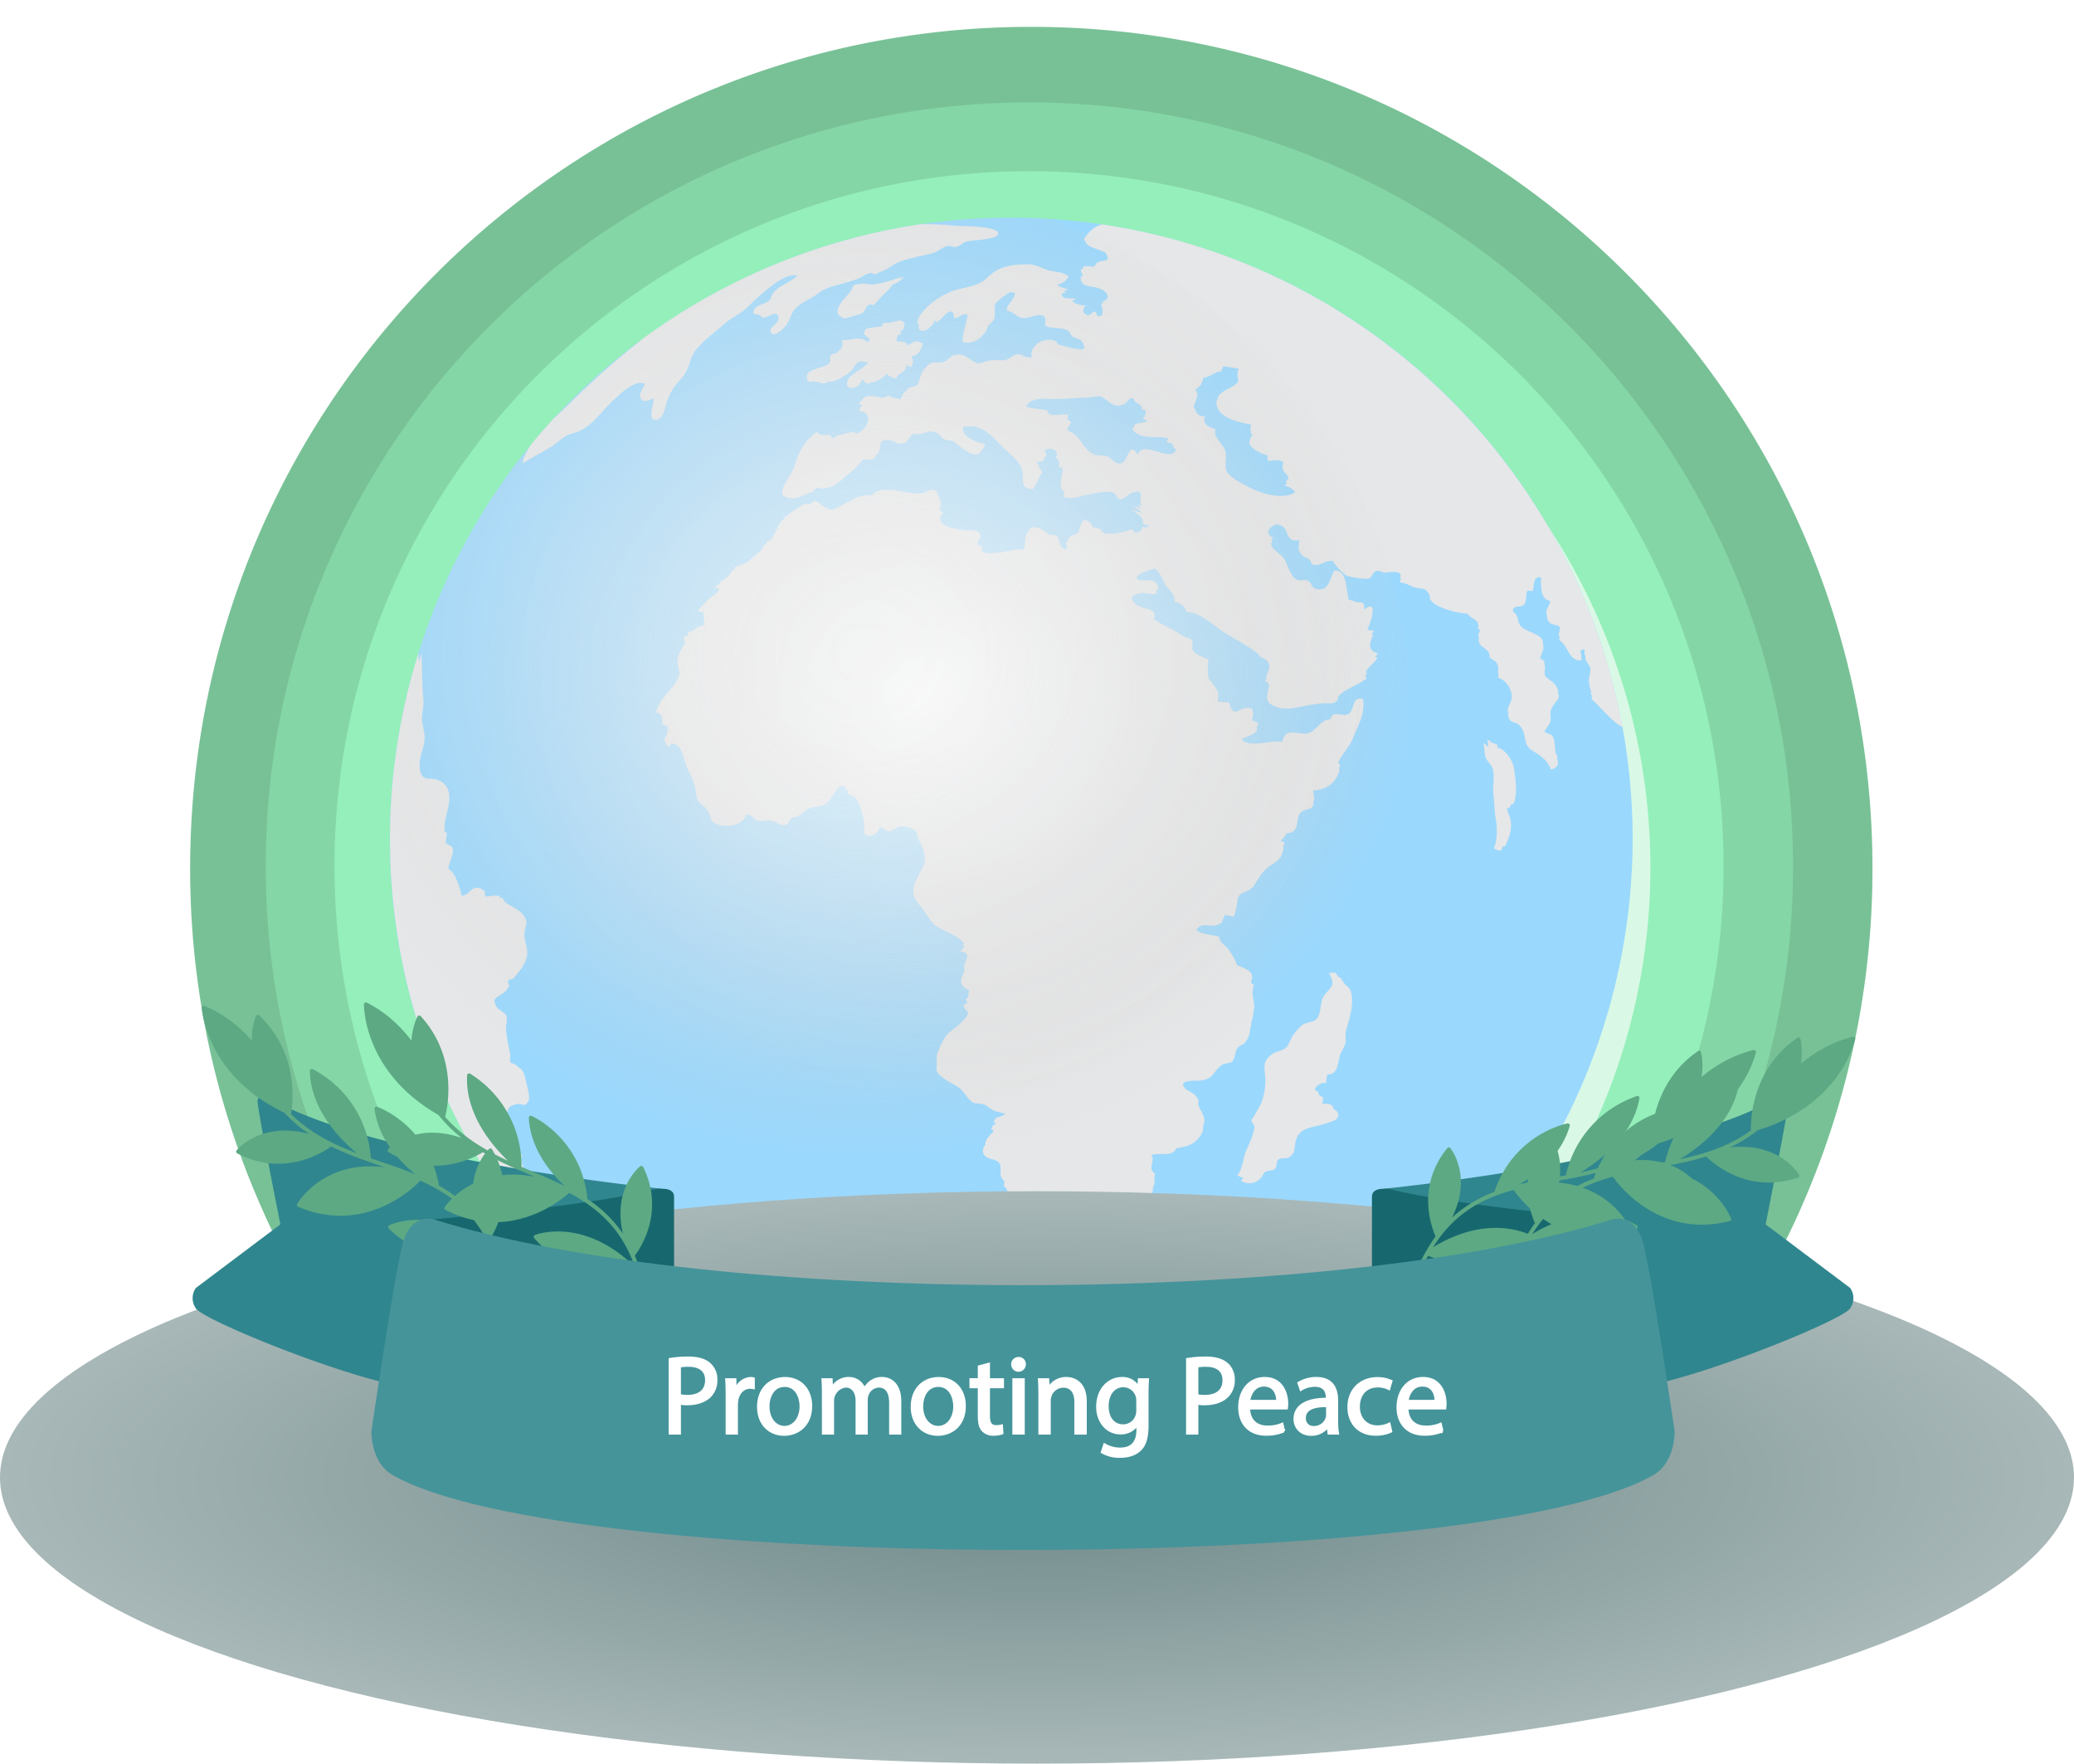 <svg xmlns="http://www.w3.org/2000/svg" xmlns:xlink="http://www.w3.org/1999/xlink" width="795.257" height="676.15" viewBox="0 0 795.257 676.15">
  <defs>
    <filter id="Path_111246" x="62.624" y="0" width="665.654" height="515.641" filterUnits="userSpaceOnUse">
      <feOffset dx="8.007" dy="8.004" input="SourceAlpha"/>
      <feGaussianBlur stdDeviation="3.431" result="blur"/>
      <feFlood flood-color="#7c847f" flood-opacity="0.549"/>
      <feComposite operator="in" in2="blur"/>
      <feComposite in="SourceGraphic"/>
    </filter>
    <filter id="Path_111247" x="92.558" y="29.935" width="604.31" height="484.02" filterUnits="userSpaceOnUse">
      <feOffset dx="7.269" dy="7.267" input="SourceAlpha"/>
      <feGaussianBlur stdDeviation="3.115" result="blur-2"/>
      <feFlood flood-color="#7c847f" flood-opacity="0.549"/>
      <feComposite operator="in" in2="blur-2"/>
      <feComposite in="SourceGraphic"/>
    </filter>
    <filter id="Path_111248" x="119.107" y="56.486" width="550.934" height="457.153" filterUnits="userSpaceOnUse">
      <feOffset dx="7.13" dy="7.13" input="SourceAlpha"/>
      <feGaussianBlur stdDeviation="3.056" result="blur-3"/>
      <feFlood flood-color="#7c847f" flood-opacity="0.549"/>
      <feComposite operator="in" in2="blur-3"/>
      <feComposite in="SourceGraphic"/>
    </filter>
    <filter id="Ellipse_148" x="149.422" y="86.802" width="491.59" height="491.59" filterUnits="userSpaceOnUse">
      <feOffset dx="6.362" dy="6.362" input="SourceAlpha"/>
      <feGaussianBlur stdDeviation="2.727" result="blur-4"/>
      <feFlood flood-color="#7c847f" flood-opacity="0.549"/>
      <feComposite operator="in" in2="blur-4"/>
      <feComposite in="SourceGraphic"/>
    </filter>
    <linearGradient id="linear-gradient" x1="-1.294" y1="0.249" x2="-0.294" y2="0.249" gradientUnits="objectBoundingBox">
      <stop offset="0" stop-color="#fff"/>
      <stop offset="0.676" stop-color="#b8e3fd"/>
      <stop offset="1" stop-color="#9bd8fd"/>
    </linearGradient>
    <linearGradient id="linear-gradient-2" x1="-3.582" y1="3.836" x2="-2.669" y2="3.836" gradientUnits="objectBoundingBox">
      <stop offset="0" stop-color="#09763c"/>
      <stop offset="0.854" stop-color="#0b773e"/>
      <stop offset="0.868" stop-color="#147b45"/>
      <stop offset="0.891" stop-color="#2d8859"/>
      <stop offset="0.92" stop-color="#579d79"/>
      <stop offset="0.955" stop-color="#90bba5"/>
      <stop offset="0.993" stop-color="#d8e0dd"/>
      <stop offset="1" stop-color="#e6e7e8"/>
    </linearGradient>
    <linearGradient id="linear-gradient-3" x1="-15.042" y1="12.102" x2="-14.101" y2="12.102" xlink:href="#linear-gradient-2"/>
    <linearGradient id="linear-gradient-4" x1="-1.725" y1="1.221" x2="-0.735" y2="1.221" xlink:href="#linear-gradient-2"/>
    <linearGradient id="linear-gradient-5" x1="-14.422" y1="3.91" x2="-13.648" y2="3.91" xlink:href="#linear-gradient-2"/>
    <linearGradient id="linear-gradient-6" x1="-8.851" y1="1.828" x2="-7.461" y2="1.828" xlink:href="#linear-gradient-2"/>
    <linearGradient id="linear-gradient-7" x1="-3.77" y1="6.868" x2="-2.821" y2="6.868" xlink:href="#linear-gradient-2"/>
    <linearGradient id="linear-gradient-8" x1="-26.076" y1="19.028" x2="-25.171" y2="19.028" xlink:href="#linear-gradient-2"/>
    <linearGradient id="linear-gradient-9" x1="-57.729" y1="6.801" x2="-56.439" y2="6.801" xlink:href="#linear-gradient-2"/>
    <linearGradient id="linear-gradient-10" x1="-3.601" y1="3.854" x2="-2.689" y2="3.854" gradientUnits="objectBoundingBox">
      <stop offset="0" stop-color="#09763c"/>
      <stop offset="0.094" stop-color="#117a42"/>
      <stop offset="0.244" stop-color="#288654"/>
      <stop offset="0.431" stop-color="#4d9971"/>
      <stop offset="0.648" stop-color="#82b39a"/>
      <stop offset="0.886" stop-color="#c3d5cd"/>
      <stop offset="1" stop-color="#e6e7e8"/>
    </linearGradient>
    <linearGradient id="linear-gradient-11" x1="-15.123" y1="12.168" x2="-14.182" y2="12.168" xlink:href="#linear-gradient-10"/>
    <radialGradient id="radial-gradient" cx="0.5" cy="0.5" r="0.39" gradientUnits="objectBoundingBox">
      <stop offset="0" stop-color="#fff"/>
      <stop offset="1" stop-color="#c6c6c5"/>
    </radialGradient>
    <linearGradient id="linear-gradient-12" x1="-1.735" y1="1.225" x2="-0.745" y2="1.225" xlink:href="#linear-gradient-10"/>
    <linearGradient id="linear-gradient-13" x1="-14.506" y1="3.931" x2="-13.732" y2="3.931" xlink:href="#linear-gradient-10"/>
    <linearGradient id="linear-gradient-14" x1="-8.899" y1="1.836" x2="-7.509" y2="1.836" xlink:href="#linear-gradient-10"/>
    <linearGradient id="linear-gradient-15" x1="-3.784" y1="7.256" x2="-2.831" y2="7.256" xlink:href="#linear-gradient-10"/>
    <linearGradient id="linear-gradient-16" x1="-26.218" y1="19.134" x2="-25.312" y2="19.134" xlink:href="#linear-gradient-10"/>
    <linearGradient id="linear-gradient-17" x1="-58.061" y1="6.829" x2="-56.771" y2="6.829" xlink:href="#linear-gradient-10"/>
    <clipPath id="clip-path">
      <path id="Path_111270" data-name="Path 111270" d="M751.956,304.019c60.106,117.039,13.951,260.652-103.088,320.756S388.22,638.728,328.114,521.688,314.161,261.038,431.2,200.931,691.85,186.978,751.956,304.019Z" transform="translate(-301.751 -174.569)" fill="none"/>
    </clipPath>
    <radialGradient id="radial-gradient-2" cx="0.443" cy="0.428" r="0.5" gradientUnits="objectBoundingBox">
      <stop offset="0" stop-color="#fff"/>
      <stop offset="0.135" stop-color="#fefefe" stop-opacity="0.984"/>
      <stop offset="0.262" stop-color="#fbfbfb" stop-opacity="0.941"/>
      <stop offset="0.386" stop-color="#f7f7f7" stop-opacity="0.867"/>
      <stop offset="0.507" stop-color="#f1f1f1" stop-opacity="0.761"/>
      <stop offset="0.627" stop-color="#e9e9e9" stop-opacity="0.627"/>
      <stop offset="0.746" stop-color="#e0e0df" stop-opacity="0.463"/>
      <stop offset="0.864" stop-color="#d5d5d4" stop-opacity="0.267"/>
      <stop offset="0.979" stop-color="#c8c8c7" stop-opacity="0.043"/>
      <stop offset="1" stop-color="#c6c6c5" stop-opacity="0"/>
    </radialGradient>
    <radialGradient id="radial-gradient-3" cx="0.496" cy="0.469" r="0.404" gradientUnits="objectBoundingBox">
      <stop offset="0" stop-color="#fff"/>
      <stop offset="0.244" stop-color="#f1f1f1" stop-opacity="0.773"/>
      <stop offset="0.803" stop-color="#d1d1d0" stop-opacity="0.204"/>
      <stop offset="1" stop-color="#c6c6c5" stop-opacity="0"/>
    </radialGradient>
    <radialGradient id="radial-gradient-4" cx="0.5" cy="0.5" r="1.725" gradientUnits="objectBoundingBox">
      <stop offset="0" stop-color="#6b8686"/>
      <stop offset="0.038" stop-color="#738d8d"/>
      <stop offset="0.271" stop-color="#a5b5b5"/>
      <stop offset="0.491" stop-color="#ccd5d5"/>
      <stop offset="0.692" stop-color="#e8ecec"/>
      <stop offset="0.868" stop-color="#f9fafa"/>
      <stop offset="1" stop-color="#fff"/>
    </radialGradient>
  </defs>
  <g id="Group_48782" data-name="Group 48782" transform="translate(-44.743 -8239.617)">
    <g transform="matrix(1, 0, 0, 1, 44.74, 8239.62)" filter="url(#Path_111246)">
      <path id="Path_111246-2" data-name="Path 111246" d="M841.563,396.088a320.967,320.967,0,0,1-49.975,172.523H246.473A320.968,320.968,0,0,1,196.5,396.088c0-178.13,144.4-322.529,322.529-322.529S841.563,217.958,841.563,396.088Z" transform="translate(-131.59 -71.27)" fill="#78c196"/>
    </g>
    <g transform="matrix(1, 0, 0, 1, 44.74, 8239.62)" filter="url(#Path_111247)">
      <path id="Path_111247-2" data-name="Path 111247" d="M819.116,403.365a291.516,291.516,0,0,1-56.2,172.523H289.7a291.516,291.516,0,0,1-56.2-172.523c0-161.71,131.1-292.806,292.806-292.806S819.116,241.654,819.116,403.365Z" transform="translate(-138.86 -78.55)" fill="#85d6a6"/>
    </g>
    <g transform="matrix(1, 0, 0, 1, 44.74, 8239.62)" filter="url(#Path_111248)">
      <path id="Path_111248-2" data-name="Path 111248" d="M799.1,409.855a265.225,265.225,0,0,1-63.439,172.523H329.937A265.225,265.225,0,0,1,266.5,409.855c0-147.074,119.222-266.3,266.3-266.3S799.1,262.781,799.1,409.855Z" transform="translate(-145.35 -85.04)" fill="#95efba"/>
    </g>
    <g transform="matrix(1, 0, 0, 1, 44.74, 8239.62)" filter="url(#Ellipse_148)">
      <circle id="Ellipse_148-2" data-name="Ellipse 148" cx="237.615" cy="237.615" r="237.615" transform="translate(151.24 88.62)" fill="#d9f9e6"/>
    </g>
    <g id="Group_48743" data-name="Group 48743" transform="translate(194.209 8323.052)">
      <path id="Path_111249" data-name="Path 111249" d="M751.956,304.019c60.106,117.039,13.951,260.652-103.088,320.756S388.22,638.728,328.114,521.688,314.161,261.038,431.2,200.931,691.85,186.978,751.956,304.019Z" transform="translate(-301.751 -174.569)" fill="url(#linear-gradient)"/>
      <g id="Group_48739" data-name="Group 48739" transform="translate(1.087 2.717)" style="mix-blend-mode: multiply;isolation: isolate">
        <path id="Path_111250" data-name="Path 111250" d="M381.191,259.3c2.179-1.4,4.2-1.366,6.429-2.586,5.05-2.756,7.659-6.967,11.77-10.912,2.384-2.285,9.617-9.533,13.044-6.509-.338,1.185-2.728,4.209-1.783,5.559,1.168,1.67,4.058-.345,5.264-.359-.263,2.485-1.455,5.705-.892,8.09,3.686,1.084,4.389-3.242,5.166-5.74a20.606,20.606,0,0,1,3.862-7.7c1.7-2.053,3.089-3.243,4.19-5.658,1.162-2.544,1.46-5.163,3.153-7.266,3.392-4.213,7.539-7.049,11.474-10.538,2.082-1.846,4.717-2.972,6.842-4.665,2.395-1.91,4.327-4.2,6.643-6.131,3.367-2.809,10.005-8.885,14.915-7.37-2.3,2.785-7.2,3.88-9.319,6.831-1.442,2-.5,2.5-2.941,3.827-1.884,1.019-4.916,1.3-4.918,4.063,1.268.135,2.53.141,2.956,1.327,2.473.217,4.921-2.942,6.376-.675,1.821,2.837-2.821,4.167-2.7,6.174.163,2.772,4.793-1.5,5.521-2.575,1.4-2.067,1.859-4.806,3.663-6.6,2.189-2.174,5.662-3.453,8.1-5.264a18.926,18.926,0,0,1,6.756-3.306,86.259,86.259,0,0,0,8.976-2.669c1.848-.76,4.031-2.685,6.08-2.089.039.055.191.545.219.6,1.4-.815,3.278-1.487,4.671-2.176,1.3-.643,3.036-2.027,4.173-2.494,3.819-1.574,9.165-2.5,13.439-3.625,2.571-.676,4.176-2.857,6.545-2.8,1.027.026,1.33.677,2.8.311,1.241-.308,2.217-1.4,3.161-1.805,1.976-.858,13.748-.722,12.644-3.606-.956-2.5-13.754-2.216-16.13-2.468a109.775,109.775,0,0,0-12.677-.538,240.806,240.806,0,0,0-106.722,43.832,318,318,0,0,0-27.843,24.539c-2.412,2.381-4.912,4.642-7.3,6.954q-4.354,4.762-8.417,9.732a30.316,30.316,0,0,0-3.233,6.49c3.392-2.193,7.064-4.087,10.53-6.138C377.595,262.23,379.275,260.538,381.191,259.3Z" transform="translate(-315.305 -177.952)" fill="url(#linear-gradient-2)"/>
        <path id="Path_111251" data-name="Path 111251" d="M545.507,232.571c-2.712-1.326-3.872,1.106-6.132,1.5.072-.5.082-1.068.117-1.58a33.74,33.74,0,0,0-4.138-.374,12.729,12.729,0,0,1,.469-2.778c.218-.153.909-.248,1.217-.4.135-.423-.337-.75-.127-1.143,1.463-.819,1.216-1.3,1.594-2.774-.172-.235-.538-.774-.708-.982-1.143.186-3.846.818-4.29.984-.991.368-2.675-.909-2.968,1.432-1.879.13-5.807.58-6.141.988-2.59,3.168,2.841,2.56.831,5.251-1.664-1.742-3.726-1.618-5.708-1.5a12.975,12.975,0,0,1-4.316.484c.406,3.388-.253,2.863-2.021,4.89-.468.537-1.624.223-2.316.907-.718.712.046,2.453-.669,3.168-2.422,2.415-10.211,1.609-8.237,6.915,2.71-1.778,4.827,1.851,7.323-.569,1.371,1.1,7.163-2.457,8.448-3.679,1.607-1.532,1.553-3.065,3.5-3.879.578-.239,3.172.564,4.2.329-1.292,3.149-7.323,4.735-8.169,7.658-1.027,3.545,1.857,2.036,3.358,1.421.784-.321,1.9-4.927,3.212-.84,2.612-.487,6.756-1.751,7.906-4.275a3.772,3.772,0,0,0,3.481,2.172c.96-2.254,3.893-2.14,3.972-5.281.3.3,1.08.575,1.495,1.1,1.428-1.134,1.105-2.947.282-4.238C543.8,237.343,544.824,234.762,545.507,232.571Z" transform="translate(-342.152 -187.015)" fill="url(#linear-gradient-3)"/>
        <path id="Path_111252" data-name="Path 111252" d="M605.969,646.768a6.425,6.425,0,0,0-.422-1.275,1.392,1.392,0,0,0-.222-.118Z" transform="translate(-362.543 -269.88)" fill="#c7c6c5"/>
        <path id="Path_111253" data-name="Path 111253" d="M799.394,370.634a239.771,239.771,0,0,0-200.28-191.783,10.08,10.08,0,0,0-4.925,3.059c-1.67,2.149-1.388,1.262-.413,3.275.948,1.957,6.905,2.625,7.7,4.1,2.819,5.284-5.474,2.2-4.735,5.88-1.57.4-7.211-1.984-3.976,2.628-.317.113-.823.051-1.1.2-.12,4.263,3.387,3.4,6.576,4.4,3.919,1.227,5.611,4.189,1.121,6.215,1.149,2.226,1.226,5.756-2.052,5.651-.741-4.042-2.51.088-3.776-.424-1.472-.593-2.609-1.889-.554-3.67a11.61,11.61,0,0,1-5.667-1.733c.476-.156,1.452-.751,1.9-.9-1.3-.355-4.336.224-5.118-.775-1.431-1.831.789-2.622,2.217-2.7-1.794-.807-3.578-.927-4.857-2.152,1.468-1.035,3.49-1.268,4.858-2.7-1.169-1.938-5.3-2.079-7.3-2.537-2.563-.588-5.255-2.4-7.918-2.429-6.329-.064-11.639.676-15.83,4.839-4.522,4.488-9.884,3.533-15.635,6.246-3.809,1.8-10.528,6.208-10.637,10.662.214.469.73-.123.835-.086-2.024,4.83,6.118,3.091,4.552-1.508.837.557,1.523.286,2.364,1.2,1.151-1.063,6.258-7.771,6.349-1.7,2.27.182,2.806-1.987,5.226-1.2-.448,3.3-2,7.085-1.926,10.328,3.543,1.543,9.7-2.289,8.709-6.206,4.592-.328,1.572-5.221,3.252-7.873a20.252,20.252,0,0,1,3.6-3.214c1.516-.871,1.938-2.273,4.467-1.383-.02,2.859-3.092,3.764-3.067,6.7,4.618,1.185,3.687,3.907,9.034,2.453,3.175-.865,6.57-2.017,5.535,3.272,2.659,1.464,6.157.544,8.728,1.866,1.064.549,1.111,1.884,1.865,2.383.491.329,3.3,1.329,3.435,1.553,5.033,8.225-8.979,2.266-9.711,2.669-1.033-3.271-7.256-1.843-8.772.282-2.186,3.066,1.922,5.145-3.368,4.428-1.547-.208-1.861-1.349-4.153-.878-1.5.311-2.437,1.652-4.105,2.053-1.348.326-3.7-.1-5.173.048-1.172.12-4.5,1.364-5.348,1.215-2.736-.48-4.377-3.771-8.1-3.339-2.715.316-2.581,1.5-4.732,2.6-1.848.945-3.581-.018-5.161.665-3.711,1.608-2.706,5.883-5.154,8.261-1.044,1.014-2.774.725-3.951,1.728-1.116.954-1.36,2.859-2.739,3.926-1.881-.542-3.277-.463-4.761-1.491-2.6,2.65-7.73-2.168-10.267,2.131a14.272,14.272,0,0,1,1.558.406c-.71.543-1.046,1.68-1.535,2.179,7.324.895,2.235,8.579-2.081,10.136-1.2-1.745-4.914.357-6.974.541-.821.074-1.226,1.109-1.878,1.067-.859-.055-.9-1.154-1.542-1.175-2.085-.064-3.616.353-4.816-1.248a15.237,15.237,0,0,0-4.393,5c-1.585,2.463-1.984,4.029-2.949,7.193-1.258,4.117-9.647,12.151-.173,12.026,1.765-.022,5.018-1.808,6.9-2.346.917-.263,1.236-1.477,1.989-1.689.811-.229,1.786.569,2.55.358,1.577-.433,3.133-.484,4.544-1.449,1.951-1.334,3.389-2.978,5.313-4.438,1.364-1.035,4.335-3.749,4.93-5.512,8.833,1.8,2.954-5.929,8.9-7.187,3.073-.651,4.2,2.347,7.4.982,1.461-.623,1.369-2.4,2.615-3.068,1.283-.684,2.241.056,3.519-.276,3.07-.8,3.307-1.7,6.57-.17.84.392,1.341,1.518,2.261,2.074,1.018.618,2.275.29,3.422.865,2.358,1.183,9.707,9.142,11.506,2.413-3.453-.722-10.324-3.038-8.137-7.729,8.658-2.164,12.3,4.661,17.444,9.127,1.908,1.66,5,4.235,5.851,7.275.975,3.484-1.359,7.491,4.3,7.177a21.109,21.109,0,0,0,1.175-2.679c.021-.24-.416-.685-.479-.915,3.74-1.053.539-2.327.568-3.893.018-.9-1.38-.615-.637-2.381.3-.715,2.769-.2,3.236-1.17,1.161-2.391-3.041-3.117,1.173-4.131,2.348-.565,5.064.586,3.451,3.114a2.846,2.846,0,0,1,1.144,3.666c.5.109,1.033.262,1.533.372.22,2.8-2.211,7.367.7,9.163a12.666,12.666,0,0,0-.174,1.986c3.622,1.109,6.08-.49,9.567-1.022,2.23-.341,6.91-1.535,9.152-.7,1.771.66,1.043,2.39,3.046,2.555,1.3.107,3.005-2.064,4.133-2.406,5.626-1.714,2.556,1.555,3.894,5.067a8.028,8.028,0,0,1-1.656-.68c1.09,1.252,2.535,2.345,3.5,3.437-2.3.007-4.006-1.057-6.271-1.33,1.485.645,5.529,2.458,4.871,5.437a19.684,19.684,0,0,0,2.461.432c-.092.409-.189.811-.272,1.195a11.339,11.339,0,0,0-1.028,1.141c-.628-.1-1.378-.069-2-.186-.27,1.869-1.638,2.325-3.3,1.936-.156-.383-.259-.833-.411-1.227-2.174,1.063-12.058,3.641-12.072.261-1.343-.295-1.791-1.023-3.17-.639a4.03,4.03,0,0,0-3.539-3.031c-1.453,1.41-.834,3.432-1.847,4.531-1.29,1.4-3.226,1.167-4.4,2.946.863,1.332.487,2.665-.76,3.809-3.153-.663-1.671-3.606-3.487-5.145-.766-.649-1.96-.033-2.844-.534-.969-.547-2.806-2.134-3.823-2.439-8.1-2.443-1.658,8.548-7.753,8.306-.717-.807-16.59,4.226-14.18-1.21-4.352-1.218,0-2.654-.839-4.547-1.051-2.371-3.907-1.562-5.857-1.762-2.44-.252-13.08-1.5-8.458-6.852-.49-.211-.95-.6-1.473-.825,1.28-3.273-.123-4.585-1.124-7.357-2.159-1.439-3.5.406-5.656.766-1.954.329-5.295-.307-6.9-.547-2.864-.429-9.951-2.058-12.244,1.337-5.239-.32-7.819,1.863-12.219,4.17-3.186,1.669-2.754,1.924-5.747.484-1.85-.89-4.1-4.22-5.849-1.08-2.383-.89-3.243.378-4.893,1.457a40.515,40.515,0,0,0-4.7,3.245c-2.214,2.565-3.38,8.608-7.144,9.6-.105,2.356-3.382,4.187-4.842,5.613-2.625,2.559-3.76,2.948-7.449,4.079-.146,2.252-4.272,4.974-6.175,6.163.508.213.936.646,1.5.851-1.1,3.167-6.425,5.3-8.113,8.488.72-.033,1.661.492,2.384.505-.649,2.391.981,4.62-.627,6.649-3.086-.69-4.389,2.364-7.135,2.462.294,1.462-.517,1.24.8,2.3-1.2,1.538-3.3,4.965-3.257,7.164.061,3.584,1.816,3.7-.15,7.309-2.563,4.707-7.061,7.337-8.016,12.429.495.109,1.031.286,1.522.379a5.248,5.248,0,0,1,.758,4.284c.594.026,1.359.431,1.944.447a4.828,4.828,0,0,1-1.063,4.828,5.73,5.73,0,0,0,1.58,3.3c.261-.428.843-.987,1.158-1.411,4.3.035,4.579,6.933,6.207,9.946a40.543,40.543,0,0,1,2.472,5.576c.7,1.8.629,4.3,1.232,5.781.887,2.18,2.728,2.61,3.967,4.471,1.68,2.527.381,4.194,3.966,5.376,3.28,1.08,10.03.386,10.577-3.866,2.6-.268,2.92,2.056,4.749,2.392,1.943.354,2.741-.4,4.749-.1,2.9.433,6.148,4.3,7.993-1.264,2.579.425,4.036-1.7,6-2.89,2.241-1.351,5.236-.968,7.122-2.109,3.24-1.956,5.191-11.048,8.539-4.932.1.4-.084.736-.043,1.146,4.42.153,5.231,6.334,6.117,9.3.337,1.131.153,5.8.419,6.028,2.018,1.763,5.255-.32,5.659-2.52,1.92-.215,2.25,1.482,3.948,1.33,1.387-.125,2.358-1.67,4.247-1.827a9.605,9.605,0,0,1,4.665,1.068c2.514,1.637.813,1.136,1.929,3.413,1.2,2.444,2.787,5.234,2.566,8.588-.252,3.813-3.441,6.5-4.205,10.111-.735,3.475.793,5.292,2.8,7.643,1.948,2.285,2.662,4.177,4.866,6.576,2.53,2.762,16.347,6.337,10.044,10.408,5.775,1.151.72,4.04,1.743,6.971a5.261,5.261,0,0,0,.272.631c-1.918,2.5-2.7,6.029,1.541,7.356a33.128,33.128,0,0,0-.629,4.583c-.105.656-1.6.907-1.576,1.424.058,1.013,1.75,2,1.7,2.567-.25,2.969-1.71,4.54-4.127,6.867-2.684,2.581-4.718,3.074-6.4,6.429-.95,1.9-1.113,1.592-1.429,3.544.032-.194-.055,5.274-.057,5.264.67,2.519,5.328,4.708,7.563,6.031,3.273,1.937,3.746,4.446,5.942,6.088,1.274.954,3.144.514,4.66,1.072,1.558.578,2.427,1.776,3.941,2.343,3.981,1.484,7.174.852,2.764,4.309-1.359,1.07-3.471.317-3.8,2.774,4.055,2.735-5.921,5.875-2.62,10.1,1.274,1.638,4.389,1.217,5.6,2.9,1.338,1.853-.688,4.969,1.934,6.872a12.734,12.734,0,0,1-.187,1.985c1.257,1.073.677.558,1.416,1.942,2.1.508,4.355,3.51,5.307,5.72.814.479.315.93.726,2.187.136.41-.794,1.274-.67,1.956s1.411.57,1.5,1.061a16.768,16.768,0,0,1-.194,6.916c3.261.968,6.656,2.11,5.929,6.1,3.279.968,3.183-2.878,4.474-4.829,1.309-1.983,2.686-2.885,4.589-4.565,2.866-2.512,1.159-2.05,5.231-2.5,2.588-.287,5.094-.007,5.756-3.334,5.542.59,9.7-1.268,14.778-2.8,2.636-.8,4.773-1.145,6.807-3.437,2.606-2.935.881-3.483,1.806-6.418-3.789-2.117,1.664-6.327-2.931-7.968,2.146-4.645,10.148-.145,11.479-4.483,2.854-.667,5.273-.723,7.6-2.87,2.689-2.48,3.234-4.409,2.471-6.888-.445-1.454-1.468-2.656-1.941-4.127-.428-1.318.725-1.137-.682-3.194-1.727-2.527-5.173-2.206-5.345-5.482-.231-4.3,4.561-3.094,7.559-3.527,4.858-.7,4.239-2.919,7.658-5.7,1.26-1.03,3.346-.7,4.26-1.573,1.256-1.212.951-3.764,2.038-5.139.983-1.243,2.5-1.117,3.511-2.942a13.069,13.069,0,0,0,1.354-3.592c-.6-.838,1.138-4.732,1.148-6.78.019-3.139-1.482-5.708-.034-8.541-.558-.219-.888-.58-1.444-.808,2.431-4.342-2.191-5.426-5.045-6.748-.05-.021-.1-.047-.146-.071a7.75,7.75,0,0,0-.239-.743,24.437,24.437,0,0,0-2.982-5.206c-1.293-1.848-3.4-2.463-3.6-4.905-2.155-1.089-12.795-.739-7.513-5.895,1.734-1.693,4.562-.2,6.492-.8,2.986-.929,2.261-.93,3.726-4.074.824.5,2.276.365,3.171.777,1.554-2.334.785-6.094,2.292-8.2.721-1.011,3.1-1.5,4.158-2.35,1.818-1.452,1.542-1.664,2.719-3.433,1.745-2.643,2.67-4.074,5.576-6.022,2.869-1.927,3.795-2.53,4.512-6.535-.611-.065-1.342-.4-1.951-.439.093-2.326,2.383-2.888,2.935-5,5.7-.235,3.216-5.026,5.457-7.84,1.1-1.391,3.758-1.128,4.61-2.353,1.1-1.587-.655-4.111.282-6.252,5.051-.13,8.957-3.011,10.171-7.977-.333-.218-.729-.412-1.076-.643.5-4.209,4.638-7.285,6.161-11.444,1.326-3.608,4.949-9.559,3.6-13.138-4.07-1.308-3.229,3.986-5.181,5.476-2.4,1.832-6.53-1.632-7.233,2.326-3.8-.18-5.481,4.773-9.069,5.439-3.242.6-8.517-2.709-9.527,3.27-3.913-1.138-15.675,3.538-16.212-2.844,2.071-.541,11.383-3.839,4.287-5.512a4.7,4.7,0,0,0,.17-4.55c-4.745-1.459-6.978,4.894-8.678-2.24-1.633-.3-2.941-.231-4.544-.412.851-3.96-.089-4.234-1.963-7.047-1.22-1.835-1.1-.321-1.686-3.01-.374-1.713.134-4.469.068-6.309-2.036-.644-4.965-1.84-5.959-3.478-.666-1.1.287-2.853-.242-3.633-.85-1.24-2.49-1.085-3.529-1.8-3.673-2.543-7.559-3.909-11.383-6.617,2.371-4.063-4.724-3.835-6.46-5.32-3.772-3.23-1.468-5.331,1.748-6.111,2.522-.611,7.4,1.628,6.5-1.01-1.349-3.94-5.21-1.578-8-2.723-1.191-3.3,3.1-4.54,7.424-5.786,1.972,1.391,3.132,4.869,4.036,6.363,1.054,1.739,4.115,3.88,3.351,6.489a4.779,4.779,0,0,1,4.587,3.727c5.657.464,10.061,5.018,14.6,7.982,2.426,1.584,13.939,7.758,13.672,9.384,5.381,1.465,3.4,5.694,1.958,9.364,4.185.881-2.293,6.4,2.807,9.115,3.945,2.1,8.163,1.183,12.448.239a57.615,57.615,0,0,1,7.476-.98c1.242-.112,2.748.3,3.931-.348,2.195-1.2.685-1.642,1.685-2.632,2.755-2.73,7.193-3.879,10.56-6.528-2.124-2.983,2.971-5.373,4.189-7.986-4.667-.824-2.976-5.826-1.656-8.773-.739.136-2.142-.316-2.87-.154.251-1.5,6.11-12.6-.9-7.882.827-3.745-1.669-2.333-3.466-3.086-3.078-1.287-2.2.337-2.865-3.452-.494-2.816-.732-8.978-5.074-8.473-1.7,2.814-1.908,8.509-7.216,6.977-1.779-.513-1.38-2.474-2.938-3.084-2.1-.823-2.807.627-4.738-.7-2.279-1.569-3.28-6.164-4.654-8.064-1.807-2.5-6.6-3.844-3.984-7.87-4.234-1.251-.672-8.194,3.614-6,2.859,1.467,1.394,6.632,6.792,5.472-.32,3.216-.7,3.711.894,5.683,1.208,1.489,3.139.646,3.824,3.531,3.007,1.434,5.124-1.813,8.21-1.144.366,1.275,3.964,4.89,4.891,5.454,1.087.658,7.309,1.58,8.682,1.258,1.628-.378,1.342-2.365,2.783-2.832,1.509-.491,2.474.59,3.685.534,2.663-.125,7.459-1.513,5.51,3.772,2.265.028,4.287,1.576,6.184,2.006,3.821.865,3.132-.323,5.392,2.97-1.166,4.207,11.21,6.992,14.356,6.985,1.527,2.335,5.233,2.228,4.028,5.665,2.684,1.669-.1,2.787.358,4.865.5,2.309,1.775,1.931,3.662,4.14.471.551.436,1.99.577,2.137a15.633,15.633,0,0,0,2.362,1.632c1.253,2.4,1.136,2.89.827,6.1,4.14,1.487,5.872,6,5.258,9.945-.292,1.877-1.869,3.336-1.342,5.074.823,2.73,2.731,1.636,4.221,3.238,3.466,3.731.633,6.907,5.045,9.749,3.316,2.135,5.261,3.164,7.036,7.167,3.154-.526,3.474-3.393,1.325-5.087a8.033,8.033,0,0,0-.357-5.61c-.918-1.557-3.294-.653-3.538-3.086-.122-1.248,2.077-3.209,2.389-4.718.365-1.774-.447-2.7.263-4.468,1.629-4.051,4.884-3.9,1.383-8.192-.921-1.133-3-1.9-3.68-3.346-.642-1.368.179-4.077-.165-5.461-4.665-1.7.974-5.2-.866-8.3-1.219-2.054-6.453-3.04-8.065-4.919-1.036-1.208-1.111-2.812-1.607-4.018-.6-1.476-2.906-2.048-1.389-4.438.839-1.32,2.987-.3,4.036-1.595,1.15-1.414.442-3.671,1.335-5.334.577.172,1.415.031,2,.186.533-2.432.133-6.606,3.78-4.874-.926,3.045-.816,8.271,2.937,8.653,1.143,3.634-3.058,4.806-.463,8.151,1.053,1.361,3.32.631,4.21,2.152.59,1.014-.216,3.546-.366,4.72,3.884,2.416,3.281,7.985,8.534,7.812-.11-1.387.214-2.225-.724-3.493,3.34-2.49,1.93,2.141,2.253,2.947.613,1.514,1.909,2.737,2.224,4.624.275,1.656-.684,4.009-.6,5.643.1,1.795,1.435,2.728.685,5.082C789.372,361.221,796.2,369.63,799.394,370.634ZM612.953,267.552c-3.549-5.49-3.563,2.369-6.207,3.276-2.506.858-3.69-1.833-5.546-2.53-1.675-.627-3.841-.113-5.462-.925-3.137-1.568-4.187-4.744-6.6-7.1-2.009-1.957-2.779-.677-3.535-3.141-.294-.973,3.653-1.621.224-2.924a9.232,9.232,0,0,0,.182-1.995c-2.47-.692-7.89,1.509-7.914-1.678-2.882-.63-5.476-.517-8.27-1.43,1.984-4.9,6.9-4.257,11.39-4.17,3.935.072,8.782-.445,12.543-.513,1.17-.023,4.657-.627,5.22-.492,1.938.46,2.9,2.052,4.627,2.912,2.15,1.07,2.805.8,4.972-.092.957-.391,2.665-4.143,3.882-.777l1.968,1.172c.418.655.959.725.648,1.761.495.142,1.027.261,1.526.369.015.666.079,1.462.122,2.033-.73.314-.807.732-1.358,1.092,1,.223,1.429.913,2.288,1.249-.888,2.582-9.683.914-4.524,4.489,3.244,2.243,8.55.8,12.134,1.974a15.519,15.519,0,0,0-.57,1.5c1.832.1,2.437.564,2.694,2.14.226.085.45.165.677.251C627.484,272.7,615.116,261.111,612.953,267.552Zm36.96,9.2c-4.287-2.915-2.845-4.4-2.986-8.988-.133-4.311-5.017-5.954-4.082-10.049-2.562-.621-5.21-1.865-3.961-4.929-3.258.21-3.469-1.91-4.427-3.861.59-1.987,2.787-5.136.129-6.446,1.826-2.243,4.052-2.283,3.506-5.739,2.984.253,4.666-2.314,7.563-2.4.013-.588.412-1.35.443-1.944a59.02,59.02,0,0,1,6.182.982c.25.766-.38.432-.485.711l.023,2.587c1.9,5.243-8.156,5.4-8.09,9.62.089,6,8.657,7.513,13.353,8.5-.636,1.832-.353,3.782,1.278,4.873-5.951,2.111,2.613,6.592,5.054,6.889-.157.581-.014,1.418-.182,1.992,2.2.331,4.283-.813,6.21.688-2,5.133,4.791,4.065.439,8.972a6.194,6.194,0,0,1,4.642,3.4C667.513,286.548,655.792,280.747,649.914,276.75Z" transform="translate(-327.838 -178.128)" fill="url(#linear-gradient-4)"/>
        <path id="Path_111254" data-name="Path 111254" d="M708.079,615.125a5.869,5.869,0,0,0,7.134-.6c.932-.711,1.358-2.265,2.145-2.8,1-.69,2.836-.344,3.654-1.1.977-.9.407-2.829,1.383-3.609,1.231-.986,2.889-.108,4.156-.942,2.727-1.779,1.7-3.94,2.7-6.9,1.636-4.863,6.942-4.4,11.7-6.125,2.081-.751,5.186-1.312,4.185-3.955-.907-2.4-4.161-.929-6.515-1.956,1.1-3.729,2.157-4.054-2.564-5.568.108-2.689,2.155-4.232,4.821-3.978-.369-1.189.29-2.173.192-3.286,4.235.576,4.2-5.082,4.979-7.473.494-1.519,1.55-2.547,2-4.414.384-1.6-.131-3.492.18-4.614.8-2.925,5.26-15.3-.439-17.889A16.653,16.653,0,0,0,746,537.116l-2.588.025c2.85,5.135.868,5.081-1.818,8.757-1.777,2.432-.847,6.962-3.028,9.1-1.257,1.233-3.782,1.124-5.2,2.091a19.925,19.925,0,0,0-3.751,4.142c-.851,1.161-1.559,3.5-2.392,4.373-1.669,1.747-3.735,1.566-5.512,2.771-3.956,2.675-3.087,5.216-2.812,8.942a23.468,23.468,0,0,1-1.375,9.573c-.608,1.6-1.778,3.207-2.5,4.769-.055.123-1.534,2.564-1.541,2.008.008.911,1.309,2.2,1.271,2.581-.341,3.309-1.821,6.286-3.236,9.5C710.332,608.456,710.188,613.056,708.079,615.125Z" transform="translate(-382.751 -248.589)" fill="url(#linear-gradient-5)"/>
        <path id="Path_111255" data-name="Path 111255" d="M370.567,617.255c-.8-1.3-1.224-3.628-1.977-5.155a102.326,102.326,0,0,0-4.779-9.159c-2.1-3.347-5.679-6.069-6.664-9.773-.883-3.309,0-8.3-3.818-10.155,1-3.1-1.657-4.967-.584-8.122-1.487-.393-3.868-3.136-4.441-4.211-1.223-2.293-.913-3.348-1.275-6.132-.106-.819-1.4-1.585-1.52-2.833,0,.047,1.088-2.347,1.155-2.5,1.109-2.437.665-2.917,3.606-3.762,2.677-.764,3.241,1.665,4.943-1.325.584-1.032-.15-4.21-.518-5.6-1.146-4.347-.756-6.942-5.524-8.046-1.782-1.666-.66-2.759-1.053-4.729a81.887,81.887,0,0,1-1.537-8.845c-.14-1.541.754-4.214.054-5.612s-2.408-1.323-3.2-2.515c-2.754-4.163-.468-3.969,1.9-5.848,1.65-1.311,1.287-1.014,2.534-2.962.009-.012-.756-1.26-.414-1.885.426-.773,1.816-.562,2.154-1.015,1.906-2.547,4.182-4.868,4.917-8.086.761-3.319-1.026-5.66-.866-8.853.189-3.76,2.167-4.693-1.387-8.294-1.717-1.742-6.726-3.224-6.862-5.429-2.823-1.1-7.61,2.3-6.877-2.8-4.433-2.146-4.937,3.907-8.834,2.346-.545-2.716-2.449-9.578-5.2-10.732-.086-2.806,4.659-9.439-1.143-9.212.188-1.475.388-3.032.579-4.506-1.063-.918-.869-.462-.921-1.941-.184-5.266,4.609-12.966-.6-17.424-2.255-1.93-5.492.047-7.8-2.5-1.981-2.187-.982-7.244-.183-9.773,1.344-4.258,1.092-5.688.167-9.962-.812-3.754.63-6.115.268-9.85-.555-5.787-.4-11.27-.7-17.4a239.738,239.738,0,0,0,55.778,237.769c1.593.382,3.22.643,4.683.9C373.428,619.621,371.647,619.01,370.567,617.255Z" transform="translate(-303.105 -218.213)" fill="url(#linear-gradient-6)"/>
        <path id="Path_111256" data-name="Path 111256" d="M703.357,712.747l.094-.593c-1.011,1.95-1.584,3.232-3.25,4.648-1.957,1.666-1.784,1.468-2.961,3.844a11.518,11.518,0,0,1-1.543,2.429c.008-.012-1.888,1.994-1.7,1.887-1.191.683-2.79.625-3.975,1.538-1.87,1.456-1.657,2.23-4.2,2.985-1.681.5-3.7,1.448-5.392,1.458-4.535.024-3.045-5.936-7.052-5.858-.773,1.232-2.373.994-3.662,1.459-.856-2.314-2.593-1.6-4.356-1.5-2.321,3.09-5.282,5.735-9.029,6.047-2.858.242-2.233-.776-4.621-1.564a6.838,6.838,0,0,0-3.2.179c-1.278.646-1.023,1.5-2.037,2.044-1.7.9-3.35.712-5.1,1.544-1.873.88-3.331,2.35-5.38,2.8-2.639.572-4.922.03-7.524.788-1.955.578-5.136.292-6.77,1.254a4.523,4.523,0,0,0-2.862-1.583c.021.5-.349,1.174-.349,1.675-1.473-.271-2.362.961-3.643,1.609-.758.379-1.381.021-2.155.5a4.049,4.049,0,0,0-1.574,1.575c1.727.652.844,1.232.371,2.487.054-.147-2.183,2.448-2.1,2.4-2.1,1.1-6.533.116-7.055-2.53-1.316,1.011-3.456.974-4.356,2.269-1.472-.683-2.538-1.885-4.153-2.431-2.643-.89-3.433.472-5.569.891-3.36.664-6.284-2.073-9.43-1.773.174-2.727-2.36-2.747-2.375-.075-1.3-.178-2.556-.573-3.763.015-1.17-.713-2.767-1.413-4.127-.566-2.371-3.44-11.552,2.008-14.363,3.756-.626.39-.778,1.547-1.433,2.013-.58.409-1.507.427-2.155.872-1.109.748-2.009,1.543-3.149,2.216a20.1,20.1,0,0,1-2.159,1.505c50.725,6.9,102.869,1.738,151.885-25.19.463-.255.913-.523,1.37-.78a21.163,21.163,0,0,1,1.153-3.9c.5-1.033,4.473-3.166,1.211-3.8,1.874-1.016.906-1.814,1.375-3.057C702.744,715.042,703.746,714.132,703.357,712.747Z" transform="translate(-350.736 -283.013)" fill="url(#linear-gradient-7)"/>
        <path id="Path_111257" data-name="Path 111257" d="M518.535,218.794c-.03-.009,5.929-1.69,6.34-1.92,2.053-1.14,1.2-4.352,4.718-3.216,2.579-3.3,5.026-5.006,7.457-8.153,1.063,0,1.486-.66,2.239-1.012l2.432-1.771a49.206,49.206,0,0,1-11.275,3.308c-1.931.126-3.263-.45-5.114-.267-4.349.428-2.309.98-4.461,3.579C519.5,211,512.835,217.226,518.535,218.794Z" transform="translate(-345.027 -182.823)" fill="url(#linear-gradient-8)"/>
        <path id="Path_111258" data-name="Path 111258" d="M831.385,450.905c.166-.564,2.253-.3,2.576-1.057a10.73,10.73,0,0,0,.671-2.928c.491-2.673-.227-7.893-.68-10.661-.429-2.579-3.348-7.421-6.386-7.632-.061-.4.194-.767.059-1.157a15.32,15.32,0,0,0-2.712-1.015c-.713-.764.166-.061.392-.273l-1.614-.686c.592,1.784.276,3.519.864,5.325.45,1.385,2.237,2.779,2.7,4.277.966,3.152-.046,6.339.3,9.543.409,3.812.389,7.023,1.031,10.474.558,3.02.408,7.761-.8,10.563a3.978,3.978,0,0,0,2.739.872c1.676-3.356,2.842-6.6,2.129-10.365C832.349,454.651,830.933,452.469,831.385,450.905Z" transform="translate(-405.489 -226.636)" fill="url(#linear-gradient-9)"/>
      </g>
      <g id="Group_48740" data-name="Group 48740" transform="translate(0.008 2.524)">
        <path id="Path_111259" data-name="Path 111259" d="M381.034,258.633c2.168-1.4,4.175-1.36,6.4-2.573,5.023-2.742,7.62-6.93,11.709-10.855,2.371-2.273,9.566-9.483,12.975-6.476-.337,1.178-2.714,4.187-1.774,5.529,1.162,1.661,4.038-.342,5.237-.357-.263,2.471-1.448,5.674-.888,8.047,3.666,1.079,4.366-3.225,5.14-5.71a20.492,20.492,0,0,1,3.84-7.662c1.69-2.041,3.072-3.226,4.168-5.627,1.157-2.532,1.454-5.137,3.137-7.229,3.375-4.191,7.5-7.011,11.414-10.482,2.071-1.837,4.691-2.956,6.806-4.642,2.382-1.9,4.3-4.177,6.607-6.1,3.35-2.795,9.954-8.838,14.838-7.331-2.29,2.771-7.166,3.859-9.271,6.795-1.433,1.994-.493,2.49-2.925,3.807-1.873,1.013-4.89,1.294-4.891,4.041,1.26.136,2.515.141,2.94,1.321,2.461.216,4.9-2.927,6.343-.67,1.811,2.82-2.808,4.144-2.69,6.141.162,2.758,4.768-1.492,5.492-2.562,1.39-2.056,1.849-4.781,3.644-6.565,2.178-2.162,5.633-3.434,8.056-5.236a18.784,18.784,0,0,1,6.72-3.288,85.4,85.4,0,0,0,8.927-2.657c1.84-.756,4.011-2.669,6.049-2.077.039.055.191.541.217.6,1.4-.811,3.262-1.48,4.647-2.164,1.293-.64,3.021-2.017,4.151-2.482,3.8-1.565,9.118-2.49,13.369-3.606,2.557-.673,4.154-2.841,6.512-2.782,1.021.027,1.322.672,2.786.31,1.235-.308,2.207-1.389,3.146-1.8,1.964-.855,13.674-.718,12.576-3.588-.952-2.482-13.681-2.2-16.045-2.454a109.178,109.178,0,0,0-12.611-.536,239.567,239.567,0,0,0-106.16,43.6,316.6,316.6,0,0,0-27.7,24.409c-2.4,2.369-4.885,4.62-7.266,6.918q-4.33,4.737-8.373,9.679a30.209,30.209,0,0,0-3.214,6.457c3.373-2.183,7.027-4.067,10.474-6.107C377.457,261.546,379.129,259.863,381.034,258.633Z" transform="translate(-314.212 -177.711)" fill="url(#linear-gradient-10)"/>
        <path id="Path_111260" data-name="Path 111260" d="M544.486,232.042c-2.7-1.317-3.85,1.1-6.1,1.489.072-.5.081-1.064.117-1.573a33.721,33.721,0,0,0-4.117-.37,12.688,12.688,0,0,1,.466-2.764c.217-.152.9-.246,1.211-.4.135-.421-.334-.746-.125-1.137,1.455-.815,1.208-1.294,1.584-2.759-.17-.235-.535-.77-.7-.977-1.137.186-3.826.814-4.268.978-.985.367-2.66-.9-2.951,1.425-1.869.13-5.777.578-6.109.983-2.576,3.151,2.827,2.547.826,5.222-1.654-1.732-3.7-1.608-5.676-1.49a12.909,12.909,0,0,1-4.294.482c.4,3.368-.251,2.848-2.011,4.864-.466.534-1.615.223-2.3.9-.714.707.046,2.439-.666,3.151-2.409,2.4-10.157,1.6-8.194,6.879,2.7-1.768,4.8,1.841,7.284-.566,1.364,1.093,7.126-2.444,8.4-3.66,1.6-1.523,1.545-3.048,3.487-3.858.574-.238,3.154.559,4.181.327-1.285,3.132-7.285,4.71-8.127,7.617-1.022,3.527,1.847,2.025,3.341,1.413.781-.319,1.893-4.9,3.195-.835,2.6-.484,6.721-1.742,7.865-4.253a3.751,3.751,0,0,0,3.463,2.161c.954-2.242,3.871-2.13,3.949-5.254.3.295,1.076.573,1.488,1.095,1.419-1.128,1.1-2.931.28-4.216C542.79,236.79,543.807,234.221,544.486,232.042Z" transform="translate(-340.918 -186.727)" fill="url(#linear-gradient-11)"/>
        <path id="Path_111261" data-name="Path 111261" d="M604.629,644.059a6.466,6.466,0,0,0-.418-1.269,1.591,1.591,0,0,0-.222-.114Z" transform="translate(-361.201 -269.156)" fill="url(#radial-gradient)"/>
        <path id="Path_111262" data-name="Path 111262" d="M799.434,368.571A238.5,238.5,0,0,0,600.208,177.8a10.026,10.026,0,0,0-4.9,3.041c-1.66,2.139-1.38,1.256-.411,3.259.943,1.946,6.87,2.612,7.655,4.08,2.8,5.255-5.445,2.187-4.711,5.85-1.562.4-7.172-1.974-3.954,2.615-.315.112-.818.051-1.1.2-.118,4.24,3.369,3.38,6.542,4.373,3.9,1.22,5.579,4.166,1.114,6.184,1.145,2.214,1.219,5.723-2.041,5.619-.736-4.021-2.5.088-3.757-.423-1.463-.588-2.595-1.879-.55-3.649a11.541,11.541,0,0,1-5.637-1.726c.473-.154,1.444-.746,1.885-.89-1.291-.353-4.312.225-5.091-.771-1.423-1.82.785-2.608,2.207-2.681-1.785-.8-3.56-.921-4.832-2.142,1.46-1.028,3.471-1.261,4.831-2.687-1.162-1.926-5.27-2.068-7.259-2.524-2.551-.584-5.227-2.39-7.875-2.416-6.3-.063-11.578.672-15.748,4.814-4.5,4.465-9.832,3.516-15.552,6.213-3.789,1.791-10.473,6.175-10.581,10.607.212.465.726-.123.83-.086-2.013,4.8,6.087,3.075,4.529-1.5.833.553,1.514.285,2.352,1.192,1.144-1.056,6.225-7.73,6.314-1.693,2.26.182,2.792-1.975,5.2-1.193-.445,3.282-1.987,7.049-1.915,10.275,3.524,1.534,9.65-2.278,8.663-6.174,4.569-.325,1.564-5.193,3.234-7.831a20.251,20.251,0,0,1,3.584-3.2c1.509-.866,1.929-2.261,4.445-1.376-.02,2.844-3.075,3.744-3.051,6.663,4.594,1.178,3.669,3.886,8.987,2.441,3.159-.86,6.535-2.007,5.506,3.254,2.645,1.457,6.125.541,8.682,1.857,1.06.546,1.105,1.873,1.855,2.371.488.326,3.283,1.323,3.417,1.544,5.007,8.183-8.933,2.256-9.66,2.655-1.027-3.253-7.218-1.833-8.727.28-2.174,3.05,1.913,5.119-3.349,4.405-1.539-.207-1.851-1.342-4.131-.874-1.493.309-2.424,1.644-4.083,2.044-1.341.325-3.68-.1-5.145.047-1.166.12-4.479,1.356-5.32,1.209-2.721-.478-4.353-3.752-8.055-3.322-2.7.314-2.568,1.5-4.706,2.586-1.839.941-3.563-.018-5.135.662-3.691,1.6-2.69,5.851-5.126,8.218-1.039,1.009-2.76.721-3.931,1.718-1.11.949-1.352,2.844-2.724,3.906-1.873-.54-3.26-.461-4.736-1.483-2.591,2.636-7.689-2.158-10.214,2.119a14.311,14.311,0,0,1,1.551.4c-.708.541-1.04,1.673-1.528,2.169,7.286.89,2.224,8.533-2.07,10.082-1.189-1.734-4.888.356-6.937.539-.817.073-1.221,1.1-1.869,1.06-.854-.055-.9-1.147-1.534-1.168-2.073-.065-3.6.351-4.791-1.241a15.177,15.177,0,0,0-4.37,4.969c-1.576,2.449-1.972,4.007-2.932,7.155-1.252,4.1-9.6,12.086-.172,11.962,1.756-.021,4.992-1.8,6.865-2.334.912-.261,1.229-1.469,1.979-1.681.807-.227,1.776.566,2.536.355,1.568-.43,3.117-.48,4.521-1.44,1.94-1.326,3.372-2.963,5.285-4.414,1.356-1.03,4.311-3.73,4.9-5.482,8.786,1.792,2.938-5.9,8.857-7.15,3.057-.648,4.18,2.335,7.362.977,1.453-.619,1.361-2.39,2.6-3.051,1.276-.68,2.229.056,3.5-.275,3.054-.791,3.29-1.689,6.536-.169.835.39,1.334,1.51,2.249,2.064,1.012.615,2.263.289,3.4.86,2.345,1.177,9.657,9.094,11.444,2.4-3.433-.719-10.268-3.023-8.093-7.689,8.612-2.152,12.24,4.637,17.352,9.079,1.9,1.651,4.974,4.213,5.82,7.237.971,3.465-1.351,7.451,4.275,7.139a20.891,20.891,0,0,0,1.169-2.665c.022-.239-.413-.682-.476-.911,3.72-1.048.537-2.315.565-3.872.018-.9-1.372-.612-.633-2.368.3-.712,2.755-.2,3.22-1.165,1.153-2.379-3.025-3.1,1.166-4.11,2.336-.562,5.038.582,3.433,3.1a2.831,2.831,0,0,1,1.138,3.646c.5.108,1.028.26,1.524.37.219,2.783-2.2,7.329.7,9.114a12.372,12.372,0,0,0-.173,1.976c3.6,1.1,6.047-.488,9.516-1.016,2.219-.338,6.873-1.527,9.1-.7,1.762.656,1.039,2.379,3.031,2.543,1.293.106,2.991-2.053,4.111-2.392,5.6-1.706,2.543,1.545,3.874,5.039a8.013,8.013,0,0,1-1.646-.676c1.082,1.247,2.519,2.332,3.476,3.418-2.289.008-3.985-1.052-6.236-1.322,1.475.639,5.5,2.444,4.843,5.407a19.546,19.546,0,0,0,2.449.43c-.092.407-.19.807-.269,1.189a11.422,11.422,0,0,0-1.024,1.134c-.624-.1-1.37-.069-1.987-.186-.268,1.86-1.629,2.314-3.282,1.925-.153-.38-.256-.827-.408-1.218-2.162,1.056-11.994,3.62-12.006.259-1.336-.293-1.783-1.017-3.156-.635a4.007,4.007,0,0,0-3.52-3.015c-1.444,1.4-.829,3.413-1.836,4.507-1.285,1.389-3.209,1.162-4.381,2.931.857,1.325.486,2.65-.755,3.788-3.137-.659-1.664-3.587-3.47-5.116-.761-.647-1.95-.034-2.829-.532-.963-.546-2.791-2.123-3.8-2.427-8.054-2.43-1.65,8.5-7.713,8.262-.713-.8-16.5,4.2-14.106-1.2-4.328-1.212,0-2.64-.834-4.523-1.045-2.359-3.887-1.554-5.826-1.753-2.428-.25-13.012-1.5-8.415-6.815-.487-.21-.944-.6-1.464-.821,1.273-3.254-.122-4.561-1.118-7.318-2.146-1.431-3.482.4-5.626.763-1.945.326-5.267-.305-6.862-.545-2.849-.426-9.9-2.047-12.18,1.33-5.211-.318-7.777,1.852-12.154,4.146-3.169,1.662-2.74,1.916-5.718.482-1.84-.885-4.075-4.2-5.818-1.074-2.371-.886-3.226.376-4.867,1.449a40.286,40.286,0,0,0-4.68,3.229c-2.2,2.551-3.361,8.563-7.106,9.553-.105,2.343-3.365,4.164-4.817,5.583-2.611,2.544-3.74,2.933-7.408,4.058-.147,2.241-4.25,4.949-6.144,6.132.505.212.93.643,1.488.846-1.093,3.15-6.391,5.27-8.069,8.442.716-.031,1.652.489,2.371.5-.647,2.378.974,4.6-.623,6.615-3.069-.687-4.367,2.352-7.1,2.45.292,1.454-.514,1.233.8,2.285-1.191,1.53-3.278,4.939-3.24,7.126.062,3.565,1.807,3.677-.149,7.271-2.55,4.683-7.024,7.3-7.974,12.363.493.109,1.026.284,1.514.378a5.223,5.223,0,0,1,.753,4.262c.59.024,1.352.429,1.934.443a4.8,4.8,0,0,1-1.056,4.8,5.688,5.688,0,0,0,1.571,3.287c.259-.425.838-.982,1.152-1.4,4.276.035,4.555,6.9,6.174,9.893a40.486,40.486,0,0,1,2.459,5.547c.695,1.79.625,4.279,1.224,5.752.884,2.168,2.714,2.594,3.947,4.446,1.671,2.514.379,4.173,3.945,5.349,3.263,1.073,9.978.383,10.522-3.846,2.588-.268,2.9,2.045,4.724,2.379,1.933.353,2.727-.4,4.724-.1,2.885.432,6.116,4.28,7.951-1.256,2.565.423,4.015-1.694,5.969-2.875,2.231-1.344,5.209-.962,7.085-2.1,3.222-1.946,5.163-10.989,8.494-4.905.1.4-.084.732-.044,1.141,4.4.152,5.2,6.3,6.085,9.256.335,1.125.151,5.765.417,6,2.008,1.754,5.229-.317,5.629-2.507,1.909-.214,2.239,1.474,3.927,1.323,1.379-.125,2.345-1.661,4.225-1.818a9.54,9.54,0,0,1,4.639,1.064c2.5,1.629.809,1.13,1.92,3.394,1.193,2.431,2.772,5.206,2.551,8.543-.25,3.793-3.422,6.466-4.182,10.058-.731,3.457.79,5.264,2.784,7.6,1.937,2.271,2.648,4.154,4.839,6.542,2.517,2.745,16.262,6.3,9.993,10.351,5.744,1.146.715,4.018,1.733,6.935a5.135,5.135,0,0,0,.271.627c-1.908,2.484-2.685,6,1.531,7.318a33.294,33.294,0,0,0-.624,4.557c-.1.652-1.6.9-1.567,1.418.057,1.007,1.74,1.987,1.7,2.551-.249,2.956-1.7,4.518-4.1,6.832-2.67,2.568-4.693,3.056-6.364,6.395-.944,1.887-1.107,1.585-1.422,3.526.033-.2-.054,5.247-.056,5.236.666,2.506,5.3,4.684,7.523,6,3.254,1.927,3.726,4.422,5.91,6.057,1.267.95,3.128.512,4.636,1.067,1.55.574,2.413,1.767,3.92,2.33,3.959,1.476,7.136.85,2.75,4.287-1.354,1.062-3.454.314-3.784,2.757,4.03,2.724-5.891,5.844-2.607,10.048,1.268,1.63,4.368,1.209,5.573,2.882,1.331,1.845-.682,4.943,1.923,6.836a12.384,12.384,0,0,1-.186,1.974c1.252,1.069.673.556,1.408,1.93,2.089.509,4.332,3.492,5.28,5.689.81.477.312.926.723,2.179.134.407-.792,1.266-.667,1.945s1.4.567,1.493,1.054a16.725,16.725,0,0,1-.194,6.881c3.242.962,6.621,2.1,5.9,6.068,3.261.963,3.168-2.863,4.451-4.8,1.3-1.971,2.67-2.869,4.566-4.54,2.851-2.5,1.152-2.04,5.2-2.489,2.574-.284,5.068-.008,5.724-3.316,5.514.588,9.647-1.261,14.7-2.786,2.624-.794,4.748-1.138,6.771-3.42,2.591-2.918.876-3.466,1.8-6.384-3.77-2.107,1.655-6.294-2.916-7.926,2.135-4.62,10.095-.143,11.42-4.458,2.836-.664,5.245-.721,7.557-2.856,2.675-2.466,3.217-4.387,2.46-6.85-.444-1.448-1.462-2.645-1.932-4.107-.425-1.312.721-1.131-.679-3.179-1.718-2.511-5.144-2.194-5.315-5.454-.232-4.276,4.534-3.076,7.518-3.5,4.834-.7,4.216-2.906,7.618-5.675,1.252-1.023,3.329-.692,4.237-1.565,1.251-1.205.946-3.744,2.028-5.112.978-1.235,2.487-1.111,3.492-2.925a12.929,12.929,0,0,0,1.344-3.576c-.592-.832,1.134-4.706,1.144-6.742.02-3.123-1.473-5.679-.033-8.5-.555-.218-.884-.576-1.437-.8,2.42-4.317-2.179-5.4-5.018-6.713-.049-.021-.1-.047-.145-.071-.076-.272-.154-.52-.238-.739a24.249,24.249,0,0,0-2.967-5.177c-1.287-1.837-3.378-2.451-3.577-4.879-2.144-1.084-12.729-.736-7.474-5.864,1.726-1.685,4.538-.2,6.457-.794,2.971-.924,2.249-.925,3.707-4.053.82.5,2.265.362,3.155.773,1.546-2.322.78-6.062,2.279-8.155.718-1.007,3.079-1.493,4.135-2.338,1.81-1.444,1.536-1.656,2.7-3.416,1.738-2.628,2.659-4.053,5.549-5.99,2.855-1.916,3.775-2.514,4.49-6.5-.611-.066-1.338-.4-1.943-.438.093-2.315,2.371-2.874,2.919-4.979,5.671-.235,3.2-5,5.429-7.8,1.1-1.383,3.739-1.121,4.586-2.339,1.1-1.579-.651-4.091.28-6.22,5.026-.129,8.909-3,10.117-7.935-.332-.215-.725-.41-1.069-.639.5-4.187,4.615-7.246,6.129-11.383,1.319-3.59,4.926-9.509,3.582-13.069-4.048-1.3-3.213,3.966-5.153,5.446-2.391,1.824-6.5-1.621-7.2,2.314-3.784-.178-5.451,4.748-9.02,5.411-3.226.6-8.473-2.7-9.479,3.252-3.893-1.132-15.593,3.52-16.124-2.828,2.058-.539,11.319-3.818,4.263-5.483a4.675,4.675,0,0,0,.169-4.525c-4.72-1.451-6.941,4.868-8.634-2.228-1.622-.294-2.922-.23-4.518-.409.846-3.94-.09-4.212-1.953-7.011-1.214-1.825-1.093-.32-1.677-2.994-.373-1.7.133-4.446.068-6.276-2.027-.639-4.939-1.831-5.925-3.458-.666-1.1.283-2.839-.243-3.616-.844-1.232-2.475-1.077-3.51-1.793-3.655-2.53-7.52-3.887-11.323-6.582,2.358-4.042-4.7-3.814-6.426-5.292-3.753-3.213-1.459-5.3,1.738-6.078,2.508-.609,7.361,1.619,6.463-1.006-1.339-3.919-5.182-1.569-7.956-2.709-1.184-3.286,3.087-4.516,7.386-5.754,1.962,1.384,3.117,4.844,4.014,6.329,1.05,1.73,4.094,3.859,3.333,6.455a4.756,4.756,0,0,1,4.564,3.708c5.626.46,10.008,4.991,14.526,7.939,2.412,1.575,13.864,7.717,13.6,9.335,5.354,1.457,3.383,5.663,1.949,9.315,4.16.876-2.282,6.37,2.792,9.066,3.924,2.087,8.119,1.175,12.383.238a57.377,57.377,0,0,1,7.434-.975c1.236-.112,2.734.3,3.91-.346,2.183-1.194.685-1.633,1.676-2.618,2.742-2.716,7.157-3.86,10.506-6.494-2.113-2.967,2.956-5.344,4.164-7.943-4.64-.821-2.959-5.8-1.644-8.727-.736.134-2.13-.315-2.855-.154.249-1.489,6.078-12.534-.9-7.84.822-3.727-1.661-2.321-3.449-3.069-3.061-1.281-2.188.334-2.849-3.434-.492-2.8-.727-8.931-5.046-8.428-1.689,2.8-1.9,8.464-7.177,6.939-1.771-.509-1.374-2.461-2.922-3.067-2.09-.819-2.793.624-4.715-.7-2.267-1.56-3.261-6.13-4.628-8.022-1.8-2.49-6.565-3.823-3.963-7.828-4.213-1.245-.67-8.152,3.595-5.966,2.844,1.459,1.386,6.6,6.755,5.443-.318,3.2-.7,3.691.891,5.652,1.2,1.482,3.124.643,3.8,3.512,2.992,1.427,5.1-1.8,8.168-1.136.362,1.268,3.94,4.863,4.864,5.424,1.08.656,7.269,1.571,8.636,1.252,1.619-.377,1.335-2.352,2.767-2.816,1.5-.488,2.461.588,3.664.531,2.649-.125,7.422-1.505,5.482,3.752,2.254.026,4.265,1.568,6.153,1.995,3.8.86,3.114-.321,5.361,2.955-1.157,4.185,11.153,6.955,14.281,6.948,1.519,2.322,5.206,2.216,4.006,5.635,2.671,1.66-.095,2.772.357,4.839.5,2.3,1.766,1.922,3.642,4.119.468.547.433,1.979.573,2.125a15.659,15.659,0,0,0,2.351,1.624c1.244,2.389,1.129,2.873.822,6.07,4.118,1.479,5.841,5.971,5.229,9.893-.289,1.868-1.858,3.319-1.335,5.047.819,2.717,2.718,1.629,4.2,3.222,3.448,3.711.629,6.871,5.017,9.7,3.3,2.124,5.233,3.147,7,7.128,3.141-.523,3.457-3.375,1.319-5.059a8,8,0,0,0-.354-5.581c-.912-1.548-3.277-.649-3.519-3.069-.125-1.241,2.065-3.192,2.376-4.693.364-1.764-.447-2.686.26-4.445,1.619-4.03,4.859-3.879,1.375-8.148-.916-1.127-2.987-1.894-3.659-3.327-.64-1.362.177-4.055-.164-5.434-4.641-1.693.966-5.17-.864-8.252-1.211-2.044-6.42-3.024-8.022-4.892-1.031-1.2-1.106-2.8-1.6-4-.6-1.468-2.891-2.037-1.381-4.414.836-1.314,2.972-.3,4.015-1.587,1.144-1.407.439-3.654,1.329-5.306.573.17,1.405.03,1.983.184.53-2.418.133-6.57,3.762-4.846-.922,3.028-.812,8.227,2.919,8.606,1.138,3.614-3.041,4.781-.46,8.109,1.049,1.354,3.3.627,4.187,2.14.591,1.01-.212,3.528-.362,4.7,3.863,2.4,3.264,7.943,8.488,7.771-.108-1.379.212-2.213-.721-3.474,3.323-2.477,1.92,2.13,2.242,2.932.608,1.5,1.9,2.723,2.212,4.6.276,1.646-.68,3.988-.594,5.614.1,1.785,1.428,2.714.681,5.055C789.467,359.208,796.263,367.573,799.434,368.571ZM613.977,266.032c-3.533-5.46-3.545,2.357-6.175,3.258-2.5.853-3.67-1.824-5.517-2.517-1.666-.624-3.822-.113-5.434-.919-3.12-1.561-4.165-4.72-6.563-7.06-2-1.947-2.764-.675-3.515-3.125-.294-.969,3.633-1.613.222-2.909a9.1,9.1,0,0,0,.182-1.985c-2.457-.688-7.849,1.5-7.871-1.669-2.867-.627-5.447-.514-8.227-1.423,1.974-4.872,6.865-4.233,11.331-4.148,3.914.071,8.735-.443,12.477-.51,1.163-.022,4.632-.623,5.193-.488,1.927.458,2.883,2.04,4.6,2.9,2.139,1.064,2.792.79,4.947-.092.953-.39,2.653-4.12,3.862-.771l1.956,1.165c.415.652.957.722.647,1.752.491.141,1.022.259,1.518.366.013.661.078,1.454.119,2.022-.725.313-.8.729-1.349,1.087.99.222,1.42.907,2.277,1.242-.884,2.568-9.634.91-4.5,4.466,3.225,2.231,8.5.8,12.069,1.963a15.423,15.423,0,0,0-.566,1.493c1.822.1,2.424.56,2.68,2.128.224.084.448.165.674.249C628.431,271.151,616.128,259.624,613.977,266.032Zm36.765,9.151c-4.265-2.9-2.829-4.376-2.973-8.942-.13-4.289-4.987-5.923-4.058-10-2.547-.618-5.185-1.855-3.941-4.9-3.241.209-3.45-1.9-4.4-3.841.589-1.977,2.775-5.108.13-6.411,1.816-2.232,4.03-2.27,3.487-5.708,2.967.251,4.642-2.3,7.521-2.391.016-.585.411-1.342.443-1.934a58.864,58.864,0,0,1,6.151.976c.249.763-.378.431-.484.709l.022,2.572c1.89,5.216-8.111,5.369-8.044,9.57.088,5.966,8.61,7.473,13.282,8.453-.633,1.822-.352,3.761,1.271,4.846-5.92,2.1,2.6,6.558,5.027,6.852-.156.58-.012,1.411-.18,1.984,2.184.328,4.26-.81,6.176.684-1.993,5.107,4.765,4.044.438,8.924a6.166,6.166,0,0,1,4.617,3.384C668.249,284.927,656.589,279.156,650.742,275.182Z" transform="translate(-327.151 -177.728)" fill="url(#linear-gradient-12)"/>
        <path id="Path_111263" data-name="Path 111263" d="M706.2,612.584a5.832,5.832,0,0,0,7.094-.6c.929-.707,1.352-2.253,2.134-2.787,1-.686,2.822-.341,3.638-1.1.967-.894.4-2.813,1.373-3.588,1.223-.98,2.873-.108,4.136-.937,2.712-1.77,1.7-3.918,2.686-6.865,1.629-4.838,6.909-4.382,11.645-6.093,2.07-.748,5.158-1.3,4.162-3.932-.9-2.387-4.14-.925-6.48-1.946,1.089-3.711,2.144-4.034-2.552-5.54.108-2.673,2.145-4.209,4.8-3.956-.365-1.182.288-2.162.19-3.268,4.214.571,4.178-5.055,4.953-7.436.494-1.51,1.542-2.533,1.987-4.389.381-1.6-.13-3.475.178-4.59.794-2.911,5.233-15.22-.437-17.8a16.572,16.572,0,0,0-1.778-2.778l-2.576.023c2.837,5.107.863,5.055-1.808,8.712-1.768,2.42-.841,6.925-3.012,9.055-1.249,1.225-3.761,1.116-5.175,2.079a20.041,20.041,0,0,0-3.732,4.12c-.844,1.155-1.548,3.478-2.377,4.35-1.661,1.738-3.715,1.558-5.486,2.758-3.933,2.662-3.069,5.189-2.8,8.9A23.359,23.359,0,0,1,715.6,584.5c-.6,1.586-1.769,3.188-2.483,4.744-.055.12-1.526,2.549-1.532,1.995.008.908,1.3,2.193,1.264,2.569-.34,3.291-1.812,6.253-3.22,9.453C708.444,605.949,708.3,610.525,706.2,612.584Z" transform="translate(-381.304 -247.976)" fill="url(#linear-gradient-13)"/>
        <path id="Path_111264" data-name="Path 111264" d="M368.869,615.673c-.8-1.3-1.217-3.608-1.967-5.126a101.29,101.29,0,0,0-4.754-9.112c-2.089-3.33-5.647-6.037-6.629-9.721-.878-3.294.006-8.257-3.8-10.1.995-3.09-1.649-4.94-.582-8.079-1.48-.391-3.847-3.12-4.417-4.189-1.219-2.281-.909-3.331-1.269-6.1-.1-.815-1.4-1.576-1.511-2.82,0,.048,1.081-2.335,1.149-2.485,1.1-2.425.661-2.9,3.588-3.742,2.662-.762,3.224,1.656,4.917-1.318.581-1.028-.151-4.188-.516-5.57-1.139-4.325-.752-6.9-5.5-8-1.772-1.658-.656-2.745-1.047-4.705a81.465,81.465,0,0,1-1.529-8.8c-.139-1.531.75-4.19.054-5.583s-2.4-1.314-3.183-2.5c-2.74-4.14-.468-3.95,1.889-5.818,1.64-1.3,1.281-1.008,2.519-2.947.009-.011-.752-1.252-.412-1.874.423-.769,1.807-.561,2.142-1.008,1.9-2.534,4.16-4.844,4.891-8.043.757-3.306-1.021-5.634-.862-8.809.188-3.74,2.155-4.669-1.379-8.25-1.709-1.733-6.691-3.207-6.825-5.4-2.809-1.095-7.572,2.29-6.843-2.783-4.409-2.134-4.911,3.888-8.787,2.336-.543-2.7-2.436-9.527-5.173-10.676-.084-2.792,4.634-9.388-1.137-9.164.187-1.467.387-3.014.578-4.482-1.058-.913-.865-.461-.917-1.93-.183-5.238,4.584-12.9-.593-17.333-2.243-1.921-5.463.047-7.758-2.485-1.971-2.175-.978-7.206-.182-9.721,1.338-4.235,1.085-5.658.166-9.909-.807-3.734.626-6.083.268-9.8-.553-5.757-.394-11.21-.7-17.307a238.477,238.477,0,0,0,55.485,236.518c1.584.381,3.2.639,4.658.893C371.715,618.027,369.945,617.417,368.869,615.673Z" transform="translate(-301.762 -217.951)" fill="url(#linear-gradient-14)"/>
        <path id="Path_111265" data-name="Path 111265" d="M702.781,717.316l.088-.558a11.809,11.809,0,0,1-3.192,4.348c-1.934,1.55-1.763,1.368-2.914,3.591a10.417,10.417,0,0,1-1.514,2.277c.008-.014-1.859,1.858-1.674,1.758-1.18.635-2.772.566-3.941,1.416-1.849,1.352-1.629,2.085-4.155,2.772-1.665.458-3.663,1.333-5.352,1.326-4.51-.016-3.08-5.616-7.066-5.577-.76,1.156-2.354.918-3.631,1.342-.871-2.184-2.6-1.525-4.348-1.448-2.284,2.89-5.211,5.353-8.933,5.614-2.841.2-2.229-.75-4.611-1.51a7.147,7.147,0,0,0-3.18.14c-1.263.594-1,1.406-2.008,1.906-1.685.833-3.328.641-5.066,1.411-1.856.811-3.294,2.183-5.327,2.584-2.622.516-4.9-.014-7.481.676-1.941.528-5.108.231-6.726,1.121a4.673,4.673,0,0,0-2.859-1.514c.025.472-.34,1.1-.336,1.575-1.468-.267-2.342.884-3.613,1.481-.75.351-1.374.008-2.139.455a3.838,3.838,0,0,0-1.55,1.47c1.722.63.85,1.168.389,2.343.054-.137-2.149,2.286-2.073,2.245-2.078,1.013-6.5.051-7.043-2.444-1.3.939-3.429.887-4.313,2.1-1.469-.657-2.541-1.8-4.155-2.326-2.636-.86-3.412.415-5.533.791-3.339.6-6.273-2.008-9.4-1.75.152-2.568-2.37-2.605-2.359-.091-1.3-.18-2.551-.562-3.748-.019-1.168-.68-2.764-1.353-4.111-.569-2.391-3.258-11.476,1.792-14.261,3.413-.617.362-.758,1.445-1.407,1.881-.572.382-1.494.39-2.138.8-1.1.694-1.984,1.436-3.112,2.059-.692.386-1.728.987-2.691,1.461a237.186,237.186,0,0,0,151.47-22.463c.458-.235.9-.482,1.358-.719a18.887,18.887,0,0,1,1.11-3.667c.487-.966,4.426-2.943,1.175-3.569,1.855-.937.886-1.7,1.34-2.865C702.19,719.47,703.182,718.622,702.781,717.316Z" transform="translate(-349.658 -283.725)" fill="url(#linear-gradient-15)"/>
        <path id="Path_111266" data-name="Path 111266" d="M517.657,218.338c-.031-.009,5.9-1.681,6.306-1.91,2.042-1.134,1.189-4.328,4.692-3.2,2.567-3.284,5-4.979,7.418-8.109,1.058,0,1.479-.656,2.228-1.007l2.419-1.761a48.932,48.932,0,0,1-11.215,3.29c-1.92.126-3.246-.446-5.087-.264-4.326.426-2.3.974-4.438,3.56C518.615,210.587,511.986,216.778,517.657,218.338Z" transform="translate(-343.778 -182.557)" fill="url(#linear-gradient-16)"/>
        <path id="Path_111267" data-name="Path 111267" d="M833.239,449.028c.165-.562,2.24-.3,2.562-1.052a10.831,10.831,0,0,0,.668-2.913c.487-2.659-.227-7.849-.677-10.6-.426-2.566-3.331-7.383-6.35-7.592-.062-.4.191-.763.057-1.151a15.323,15.323,0,0,0-2.7-1.008c-.71-.761.164-.063.389-.272l-1.6-.684c.588,1.776.274,3.5.859,5.3.447,1.379,2.226,2.764,2.683,4.254.961,3.135-.047,6.307.293,9.495.407,3.791.387,6.986,1.027,10.418.555,3,.406,7.721-.8,10.508a3.946,3.946,0,0,0,2.726.868c1.663-3.339,2.823-6.564,2.114-10.311C834.2,452.754,832.789,450.584,833.239,449.028Z" transform="translate(-404.783 -226.1)" fill="url(#linear-gradient-17)"/>
      </g>
      <g id="Group_48742" data-name="Group 48742">
        <g id="Group_48741" data-name="Group 48741" clip-path="url(#clip-path)">
          <path id="Path_111268" data-name="Path 111268" d="M666.481,273.126C718.25,373.929,678.5,497.619,577.7,549.388S353.2,561.4,301.434,460.6s-12.019-224.49,88.79-276.263S614.713,172.318,666.481,273.126Z" transform="translate(-297.223 -172.024)" opacity="0.5" fill="url(#radial-gradient-2)" style="mix-blend-mode: overlay;isolation: isolate"/>
          <path id="Path_111269" data-name="Path 111269" d="M666.481,273.126C718.25,373.929,678.5,497.619,577.7,549.388S353.2,561.4,301.434,460.6s-12.019-224.49,88.79-276.263S614.713,172.318,666.481,273.126Z" transform="translate(-297.223 -172.024)" opacity="0.5" fill="url(#radial-gradient-3)" style="mix-blend-mode: overlay;isolation: isolate"/>
        </g>
      </g>
    </g>
    <ellipse id="Ellipse_159" data-name="Ellipse 159" cx="397.628" cy="109.727" rx="397.628" ry="109.727" transform="translate(44.743 8696.313)" fill="url(#radial-gradient-4)" style="mix-blend-mode: multiply;isolation: isolate"/>
    <path id="Path_111388" data-name="Path 111388" d="M387.444,629.271c-39.9-4.2-119.376-15.984-151.987-35.62,0,0-2.62-.5-2.922,1.813s8.752,47.5,8.752,47.5l-32.41,24.359a6.808,6.808,0,0,0,0,7.847c2.817,4.228,49.721,23.556,75.482,29.187S379.778,656.656,387.444,629.271Z" transform="translate(-89.03 8066.07)" fill="#30868e" fill-rule="evenodd"/>
    <path id="Path_111389" data-name="Path 111389" d="M776.514,629.271c39.89-4.2,119.374-15.984,151.99-35.62,0,0,2.616-.5,2.918,1.813s-8.752,47.5-8.752,47.5l32.411,24.359a6.814,6.814,0,0,1,0,7.847c-2.817,4.228-49.721,23.556-75.488,29.187S784.179,656.656,776.514,629.271Z" transform="translate(-200.914 8066.07)" fill="#30868e" fill-rule="evenodd"/>
    <path id="Path_111390" data-name="Path 111390" d="M322.672,649.746s60.116-5.094,85.077-11.538c0,0,7.113-1.343,7.113,2.821v34.238l-76.748-4.2Z" transform="translate(-111.657 8057.339)" fill="#17686e" fill-rule="evenodd"/>
    <path id="Path_111391" data-name="Path 111391" d="M862.735,649.746s-60.116-5.094-85.078-11.538c0,0-7.114-1.343-7.114,2.821v34.238l76.752-4.2Z" transform="translate(-199.74 8057.339)" fill="#17686e" fill-rule="evenodd"/>
    <g id="Group_48769" data-name="Group 48769" transform="translate(587.59 8642.143)">
      <path id="Path_111392" data-name="Path 111392" d="M799.047,643.243c-1.272-2.8-7.72-18.864,4.506-33.815a.754.754,0,0,1,1.064-.105.7.7,0,0,1,.126.132c.363.455,8.41,10.816.621,26.624a48.544,48.544,0,0,1,16.226-9.857c7.45-21.926,26.92-26.034,27.99-26.245a.756.756,0,0,1,.92.942c-3.183,11.054-12.259,18.285-19.235,22.38,4.385-1.056,8.875-1.858,13.4-2.666q2.163-.384,4.329-.78a41.705,41.705,0,0,1,27.249-30.388.79.79,0,0,1,.357-.024.756.756,0,0,1,.615.875c-2.548,14.606-15.472,24.179-22.587,28.43,9.445-2,18.767-4.871,27.222-11.014-.093-3.135.024-23.277,17.836-35.523a.754.754,0,0,1,1.048.193.843.843,0,0,1,.111.242,24.955,24.955,0,0,1,.149,9.54,53.237,53.237,0,0,1,8.632-5.929,47.767,47.767,0,0,1,11.325-4.45.756.756,0,0,1,.919.548.767.767,0,0,1-.011.411c-.3,1.334-6.143,25.458-37.327,34.84-.459.358-.931.718-1.414,1.075l-.024.018a55.444,55.444,0,0,1-9.266,5.527c19.206-2.118,26.488,10.418,26.514,10.459h0a.712.712,0,0,1,.068.144.753.753,0,0,1-.468.958c-19.391,6.63-32.937-5.8-35.195-8.061a129.7,129.7,0,0,1-14.632,3.459l-.2.089a.766.766,0,0,1-.476.05l-.034-.009c-1.491.276-2.984.542-4.47.809l-1.8.323c24.152.65,31.1,18.963,31.123,19.024l.029.093a.757.757,0,0,1-.544.919c-26.876,6.779-42.453-13.657-44.8-17.016-11.774,3.205-22.6,8.74-30.873,21.973,23.831-14.5,40.016-3.328,40.066-3.294a.783.783,0,0,1,.19.185.755.755,0,0,1-.17,1.054c-18.318,13.253-38.23,6.769-42,5.349a73.28,73.28,0,0,0-3.25,6.838.754.754,0,1,1-1.393-.578A66.773,66.773,0,0,1,799.047,643.243Z" transform="translate(-791.439 -571.78)" fill="#5ca984" fill-rule="evenodd"/>
    </g>
    <g id="Group_48770" data-name="Group 48770" transform="translate(625.686 8637.063)">
      <path id="Path_111393" data-name="Path 111393" d="M846.47,636.918c-1.272-2.8-7.721-18.863,4.505-33.815A.755.755,0,0,1,852.04,603a.719.719,0,0,1,.125.132c.363.456,8.411,10.816.621,26.624a48.542,48.542,0,0,1,16.226-9.857c7.451-21.926,26.921-26.034,27.99-26.245a.756.756,0,0,1,.921.942c-3.184,11.054-12.259,18.285-19.236,22.38,4.385-1.056,8.875-1.858,13.4-2.666q2.163-.384,4.329-.78a41.706,41.706,0,0,1,27.249-30.388.791.791,0,0,1,.357-.024.755.755,0,0,1,.615.875c-2.548,14.606-15.472,24.179-22.587,28.43,9.445-2,18.767-4.87,27.222-11.014-.094-3.135.023-23.277,17.835-35.523a.754.754,0,0,1,1.049.193.822.822,0,0,1,.11.242,24.937,24.937,0,0,1,.149,9.54,53.171,53.171,0,0,1,8.632-5.929,47.74,47.74,0,0,1,11.326-4.45.756.756,0,0,1,.919.548.771.771,0,0,1-.012.411c-.3,1.334-6.143,25.458-37.327,34.84-.459.358-.931.718-1.415,1.075l-.024.018a55.449,55.449,0,0,1-9.266,5.527c19.206-2.117,26.488,10.418,26.514,10.459h0a.669.669,0,0,1,.067.144.753.753,0,0,1-.467.958c-19.392,6.63-32.938-5.8-35.2-8.061a129.661,129.661,0,0,1-14.632,3.459l-.2.089a.765.765,0,0,1-.476.05l-.035-.009c-1.491.276-2.983.542-4.47.809l-1.8.323c24.152.65,31.1,18.963,31.124,19.024l.028.093a.757.757,0,0,1-.544.919c-26.875,6.779-42.453-13.657-44.8-17.016-11.774,3.205-22.6,8.739-30.873,21.973,23.832-14.5,40.016-3.327,40.066-3.294a.756.756,0,0,1,.021,1.239c-18.318,13.253-38.231,6.769-42.005,5.349a73.465,73.465,0,0,0-3.25,6.838.754.754,0,1,1-1.392-.578A66.744,66.744,0,0,1,846.47,636.918Z" transform="translate(-838.863 -565.456)" fill="#5ca984" fill-rule="evenodd"/>
    </g>
    <g id="Group_48771" data-name="Group 48771" transform="translate(184.308 8623.916)">
      <path id="Path_111394" data-name="Path 111394" d="M393.275,646.161c1.868-2.44,11.759-16.648,3.2-33.963a.755.755,0,0,0-1.013-.341.7.7,0,0,0-.153.1c-.456.362-10.624,8.652-6.583,25.8a48.574,48.574,0,0,0-13.6-13.249c-2.338-23.039-20.389-31.413-21.384-31.859a.74.74,0,0,0-.4-.087.755.755,0,0,0-.711.8c.62,11.487,7.841,20.571,13.719,26.128-4.037-2.014-8.232-3.8-12.457-5.606q-2.02-.86-4.043-1.733a41.7,41.7,0,0,0-19.73-35.73.789.789,0,0,0-.342-.1.755.755,0,0,0-.8.715c-.8,14.8,9.648,27.035,15.627,32.775-8.755-4.069-17.194-8.96-24.054-16.845.8-3.033,5.2-22.688-9.4-38.621a.754.754,0,0,0-1.065-.047.846.846,0,0,0-.162.21,24.948,24.948,0,0,0-2.286,9.263,53.286,53.286,0,0,0-7.081-7.716,47.728,47.728,0,0,0-10.038-6.879.756.756,0,0,0-1.019.328.776.776,0,0,0-.081.4c0,1.369.271,26.189,28.552,42.332q.551.678,1.137,1.365l.02.022a55.416,55.416,0,0,0,7.789,7.467c-18.24-6.376-28.152,4.2-28.186,4.238l0,0a.692.692,0,0,0-.1.125.753.753,0,0,0,.239,1.039c17.408,10.814,33.4,1.746,36.106.047a129.99,129.99,0,0,0,13.482,6.656l.172.13a.767.767,0,0,0,.453.156h.035q2.087.906,4.174,1.791l1.685.72c-23.681-4.789-34.562,11.5-34.6,11.55l-.049.084a.757.757,0,0,0,.325,1.018c24.667,12.64,44.435-3.776,47.478-6.523,10.754,5.767,20.062,13.591,25.151,28.343-19.968-19.477-38.247-12.227-38.3-12.2a.778.778,0,0,0-.227.137.754.754,0,0,0-.072,1.065c14.875,17.027,35.735,15.18,39.732,14.644a73.611,73.611,0,0,1,1.632,7.394.754.754,0,1,0,1.487-.251A66.765,66.765,0,0,0,393.275,646.161Z" transform="translate(-289.427 -549.092)" fill="#5ca984" fill-rule="evenodd"/>
    </g>
    <g id="Group_48772" data-name="Group 48772" transform="translate(122.093 8625.185)">
      <path id="Path_111395" data-name="Path 111395" d="M322.642,639.886c1.682-2.572,10.5-17.47.692-34.107a.755.755,0,0,0-1.035-.266.7.7,0,0,0-.145.111c-.427.4-9.957,9.411-4.663,26.219a48.572,48.572,0,0,0-14.537-12.211c-4.029-22.8-22.647-29.826-23.673-30.2a.756.756,0,0,0-1.052.791c1.464,11.41,9.334,19.937,15.606,25.046-4.174-1.711-8.489-3.187-12.836-4.673q-2.079-.71-4.16-1.431a41.7,41.7,0,0,0-22.309-34.179.773.773,0,0,0-.348-.078.754.754,0,0,0-.741.771c.3,14.824,11.613,26.251,18,31.535-9.031-3.412-17.807-7.669-25.229-15.027.57-3.084,3.518-23.01-12.223-37.823a.753.753,0,0,0-1.065.031.823.823,0,0,0-.146.222,24.955,24.955,0,0,0-1.6,9.406,53.239,53.239,0,0,0-7.628-7.173,47.737,47.737,0,0,0-10.517-6.121.756.756,0,0,0-.992.4.771.771,0,0,0-.051.407c.1,1.366,2.2,26.1,31.592,40.114.4.424.811.852,1.234,1.277l.022.022a55.447,55.447,0,0,0,8.318,6.872c-18.661-5.015-27.765,6.266-27.8,6.3l0,0a.7.7,0,0,0-.088.132.752.752,0,0,0,.316,1.019c18.157,9.5,33.436-.719,36.012-2.612a129.627,129.627,0,0,0,13.935,5.645l.181.118a.774.774,0,0,0,.464.122l.035,0c1.432.5,2.866.99,4.295,1.48l1.734.594c-23.97-3.033-33.623,14.01-33.656,14.067l-.043.088a.758.758,0,0,0,.4.991c25.531,10.789,44.036-7.039,46.869-10,11.149,4.959,21.009,12.076,27.17,26.414-21.348-17.954-39.044-9.377-39.1-9.351a.758.758,0,0,0-.209,1.222c16.089,15.885,36.756,12.506,40.7,11.677a73.575,73.575,0,0,1,2.172,7.253.754.754,0,1,0,1.464-.359A66.781,66.781,0,0,0,322.642,639.886Z" transform="translate(-211.98 -550.671)" fill="#5ca984" fill-rule="evenodd"/>
    </g>
    <path id="Path_111396" data-name="Path 111396" d="M316.823,652.557s-8.59-2.683-11.811,9.127-12.078,72.2-12.078,72.2-.271,11.807,8.05,16.639c66.111,38.388,417.549,38.388,483.659,0,8.318-4.832,8.05-16.639,8.05-16.639s-8.86-60.389-12.08-72.2-11.811-9.127-11.811-9.127C661.979,686.215,423.648,686.215,316.823,652.557Z" transform="translate(-105.808 8054.527)" fill="#45949a" fill-rule="evenodd"/>
    <g id="Group_48773" data-name="Group 48773" transform="translate(301.63 8760.188)">
      <path id="Path_111397" data-name="Path 111397" d="M435.471,719.281a42.808,42.808,0,0,1,7.116-.554c3.665,0,6.349.852,8.053,2.385a7.716,7.716,0,0,1,2.513,6.009,8.461,8.461,0,0,1-2.213,6.137c-1.962,2.086-5.157,3.151-8.778,3.151a12.705,12.705,0,0,1-2.982-.255v11.5h-3.709Zm3.709,13.846a12.363,12.363,0,0,0,3.065.3c4.475,0,7.2-2.172,7.2-6.137,0-3.793-2.683-5.623-6.774-5.623a15.6,15.6,0,0,0-3.493.3Z" transform="translate(-435.471 -718.727)" fill="#fff" stroke="#fff" stroke-width="1"/>
      <path id="Path_111398" data-name="Path 111398" d="M462.638,735.387c0-2.427-.042-4.516-.17-6.433h3.279l.13,4.048h.17a6.188,6.188,0,0,1,5.709-4.516,4.022,4.022,0,0,1,1.065.127v3.537a5.58,5.58,0,0,0-1.279-.127c-2.641,0-4.516,2-5.027,4.816a10.44,10.44,0,0,0-.172,1.745v10.993h-3.706Z" transform="translate(-440.781 -720.646)" fill="#fff" stroke="#fff" stroke-width="1"/>
      <path id="Path_111399" data-name="Path 111399" d="M497.8,739.1c0,7.626-5.284,10.949-10.27,10.949-5.581,0-9.884-4.092-9.884-10.611,0-6.9,4.516-10.949,10.226-10.949C493.792,728.486,497.8,732.789,497.8,739.1Zm-16.362.211c0,4.516,2.6,7.926,6.262,7.926,3.581,0,6.264-3.365,6.264-8.009,0-3.5-1.745-7.926-6.178-7.926S481.435,735.387,481.435,739.308Z" transform="translate(-443.765 -720.646)" fill="#fff" stroke="#fff" stroke-width="1"/>
      <path id="Path_111400" data-name="Path 111400" d="M508.577,734.536c0-2.13-.042-3.878-.169-5.582h3.279l.172,3.323h.128a7.112,7.112,0,0,1,6.478-3.792,6.1,6.1,0,0,1,5.836,4.133h.086a8.514,8.514,0,0,1,2.3-2.685,7.035,7.035,0,0,1,4.558-1.448c2.726,0,6.777,1.789,6.777,8.949v12.142h-3.664V737.9c0-3.964-1.452-6.35-4.475-6.35a4.851,4.851,0,0,0-4.43,3.409,6.126,6.126,0,0,0-.3,1.876v12.738h-3.664V737.221c0-3.282-1.448-5.667-4.3-5.667a5.6,5.6,0,0,0-4.944,5.582v12.442h-3.665Z" transform="translate(-449.816 -720.646)" fill="#fff" stroke="#fff" stroke-width="1"/>
      <path id="Path_111401" data-name="Path 111401" d="M571.156,739.1c0,7.626-5.285,10.949-10.271,10.949-5.582,0-9.884-4.092-9.884-10.611,0-6.9,4.516-10.949,10.226-10.949C567.15,728.486,571.156,732.789,571.156,739.1Zm-16.362.211c0,4.516,2.6,7.926,6.261,7.926,3.581,0,6.264-3.365,6.264-8.009,0-3.5-1.745-7.926-6.178-7.926S554.794,735.387,554.794,739.308Z" transform="translate(-458.192 -720.646)" fill="#fff" stroke="#fff" stroke-width="1"/>
      <path id="Path_111402" data-name="Path 111402" d="M585.919,721.7v5.923h5.371v2.855h-5.371V741.6c0,2.558.724,4.006,2.813,4.006a8.349,8.349,0,0,0,2.172-.255l.172,2.81a9.14,9.14,0,0,1-3.323.513,5.19,5.19,0,0,1-4.047-1.579c-1.065-1.107-1.451-2.938-1.451-5.368V730.474h-3.2v-2.855h3.2v-4.944Z" transform="translate(-463.711 -719.311)" fill="#fff" stroke="#fff" stroke-width="1"/>
      <path id="Path_111403" data-name="Path 111403" d="M603.594,721.281a2.322,2.322,0,0,1-4.644,0,2.288,2.288,0,0,1,2.345-2.344A2.225,2.225,0,0,1,603.594,721.281ZM599.419,747.7V727.076h3.751V747.7Z" transform="translate(-467.623 -718.768)" fill="#fff" stroke="#fff" stroke-width="1"/>
      <path id="Path_111404" data-name="Path 111404" d="M611.9,734.536c0-2.13-.042-3.878-.169-5.582h3.323l.214,3.409h.083a7.584,7.584,0,0,1,6.819-3.878c2.855,0,7.285,1.7,7.285,8.777v12.314h-3.748V737.691c0-3.323-1.237-6.095-4.774-6.095a5.327,5.327,0,0,0-5.026,3.837,5.409,5.409,0,0,0-.255,1.745v12.4H611.9Z" transform="translate(-470.137 -720.646)" fill="#fff" stroke="#fff" stroke-width="1"/>
      <path id="Path_111405" data-name="Path 111405" d="M658.788,728.954c-.086,1.493-.17,3.155-.17,5.668V746.6c0,4.73-.937,7.626-2.94,9.415-2,1.876-4.9,2.472-7.5,2.472a13.317,13.317,0,0,1-6.86-1.7l.938-2.855a11.618,11.618,0,0,0,6.05,1.618c3.834,0,6.648-2,6.648-7.2v-2.3h-.086a7.364,7.364,0,0,1-6.562,3.451c-5.112,0-8.777-4.344-8.777-10.056,0-6.986,4.558-10.949,9.288-10.949a6.858,6.858,0,0,1,6.433,3.578h.086l.17-3.11Zm-3.879,8.139a5.476,5.476,0,0,0-5.454-5.667c-3.579,0-6.133,3.024-6.133,7.8,0,4.048,2.044,7.413,6.092,7.413a5.484,5.484,0,0,0,5.2-3.834,6.515,6.515,0,0,0,.3-2Z" transform="translate(-475.603 -720.646)" fill="#fff" stroke="#fff" stroke-width="1"/>
      <path id="Path_111406" data-name="Path 111406" d="M682.438,719.281a42.8,42.8,0,0,1,7.115-.554c3.665,0,6.35.852,8.053,2.385a7.717,7.717,0,0,1,2.514,6.009,8.458,8.458,0,0,1-2.214,6.137c-1.961,2.086-5.157,3.151-8.777,3.151a12.705,12.705,0,0,1-2.982-.255v11.5h-3.709Zm3.709,13.846a12.356,12.356,0,0,0,3.065.3c4.475,0,7.2-2.172,7.2-6.137,0-3.793-2.682-5.623-6.774-5.623a15.594,15.594,0,0,0-3.492.3Z" transform="translate(-484.042 -718.727)" fill="#fff" stroke="#fff" stroke-width="1"/>
      <path id="Path_111407" data-name="Path 111407" d="M710.894,739.949c.086,5.071,3.323,7.157,7.071,7.157a13.567,13.567,0,0,0,5.712-1.065l.638,2.686a16.709,16.709,0,0,1-6.86,1.279c-6.347,0-10.14-4.178-10.14-10.4s3.665-11.121,9.67-11.121c6.733,0,8.523,5.922,8.523,9.715a14.3,14.3,0,0,1-.128,1.748Zm10.994-2.686c.042-2.386-.982-6.092-5.2-6.092-3.793,0-5.454,3.493-5.753,6.092Z" transform="translate(-488.935 -720.646)" fill="#fff" stroke="#fff" stroke-width="1"/>
      <path id="Path_111408" data-name="Path 111408" d="M746.768,749.577l-.3-2.6h-.128a7.678,7.678,0,0,1-6.305,3.069c-4.175,0-6.306-2.941-6.306-5.923,0-4.986,4.43-7.712,12.4-7.67v-.425c0-1.706-.468-4.774-4.685-4.774a10.274,10.274,0,0,0-5.371,1.534l-.852-2.469a12.789,12.789,0,0,1,6.775-1.833c6.305,0,7.84,4.3,7.84,8.436v7.712a29.071,29.071,0,0,0,.341,4.944Zm-.555-10.525c-4.091-.083-8.735.641-8.735,4.644a3.32,3.32,0,0,0,3.537,3.581A5.129,5.129,0,0,0,746,743.824a3.9,3.9,0,0,0,.214-1.193Z" transform="translate(-494.13 -720.646)" fill="#fff" stroke="#fff" stroke-width="1"/>
      <path id="Path_111409" data-name="Path 111409" d="M775.643,748.822a13.82,13.82,0,0,1-5.923,1.193c-6.22,0-10.267-4.22-10.267-10.525,0-6.35,4.344-10.953,11.077-10.953a12.548,12.548,0,0,1,5.2,1.066l-.852,2.9a8.717,8.717,0,0,0-4.347-.979c-4.73,0-7.285,3.493-7.285,7.8,0,4.774,3.068,7.712,7.157,7.712a10.651,10.651,0,0,0,4.6-1.021Z" transform="translate(-499.189 -720.656)" fill="#fff" stroke="#fff" stroke-width="1"/>
      <path id="Path_111410" data-name="Path 111410" d="M786.476,739.949c.086,5.071,3.323,7.157,7.074,7.157a13.559,13.559,0,0,0,5.709-1.065l.638,2.686A16.7,16.7,0,0,1,793.037,750c-6.347,0-10.139-4.178-10.139-10.4s3.664-11.121,9.671-11.121c6.733,0,8.522,5.922,8.522,9.715a14.3,14.3,0,0,1-.128,1.748Zm10.994-2.686c.042-2.386-.982-6.092-5.2-6.092-3.792,0-5.454,3.493-5.754,6.092Z" transform="translate(-503.8 -720.646)" fill="#fff" stroke="#fff" stroke-width="1"/>
    </g>
  </g>
</svg>
